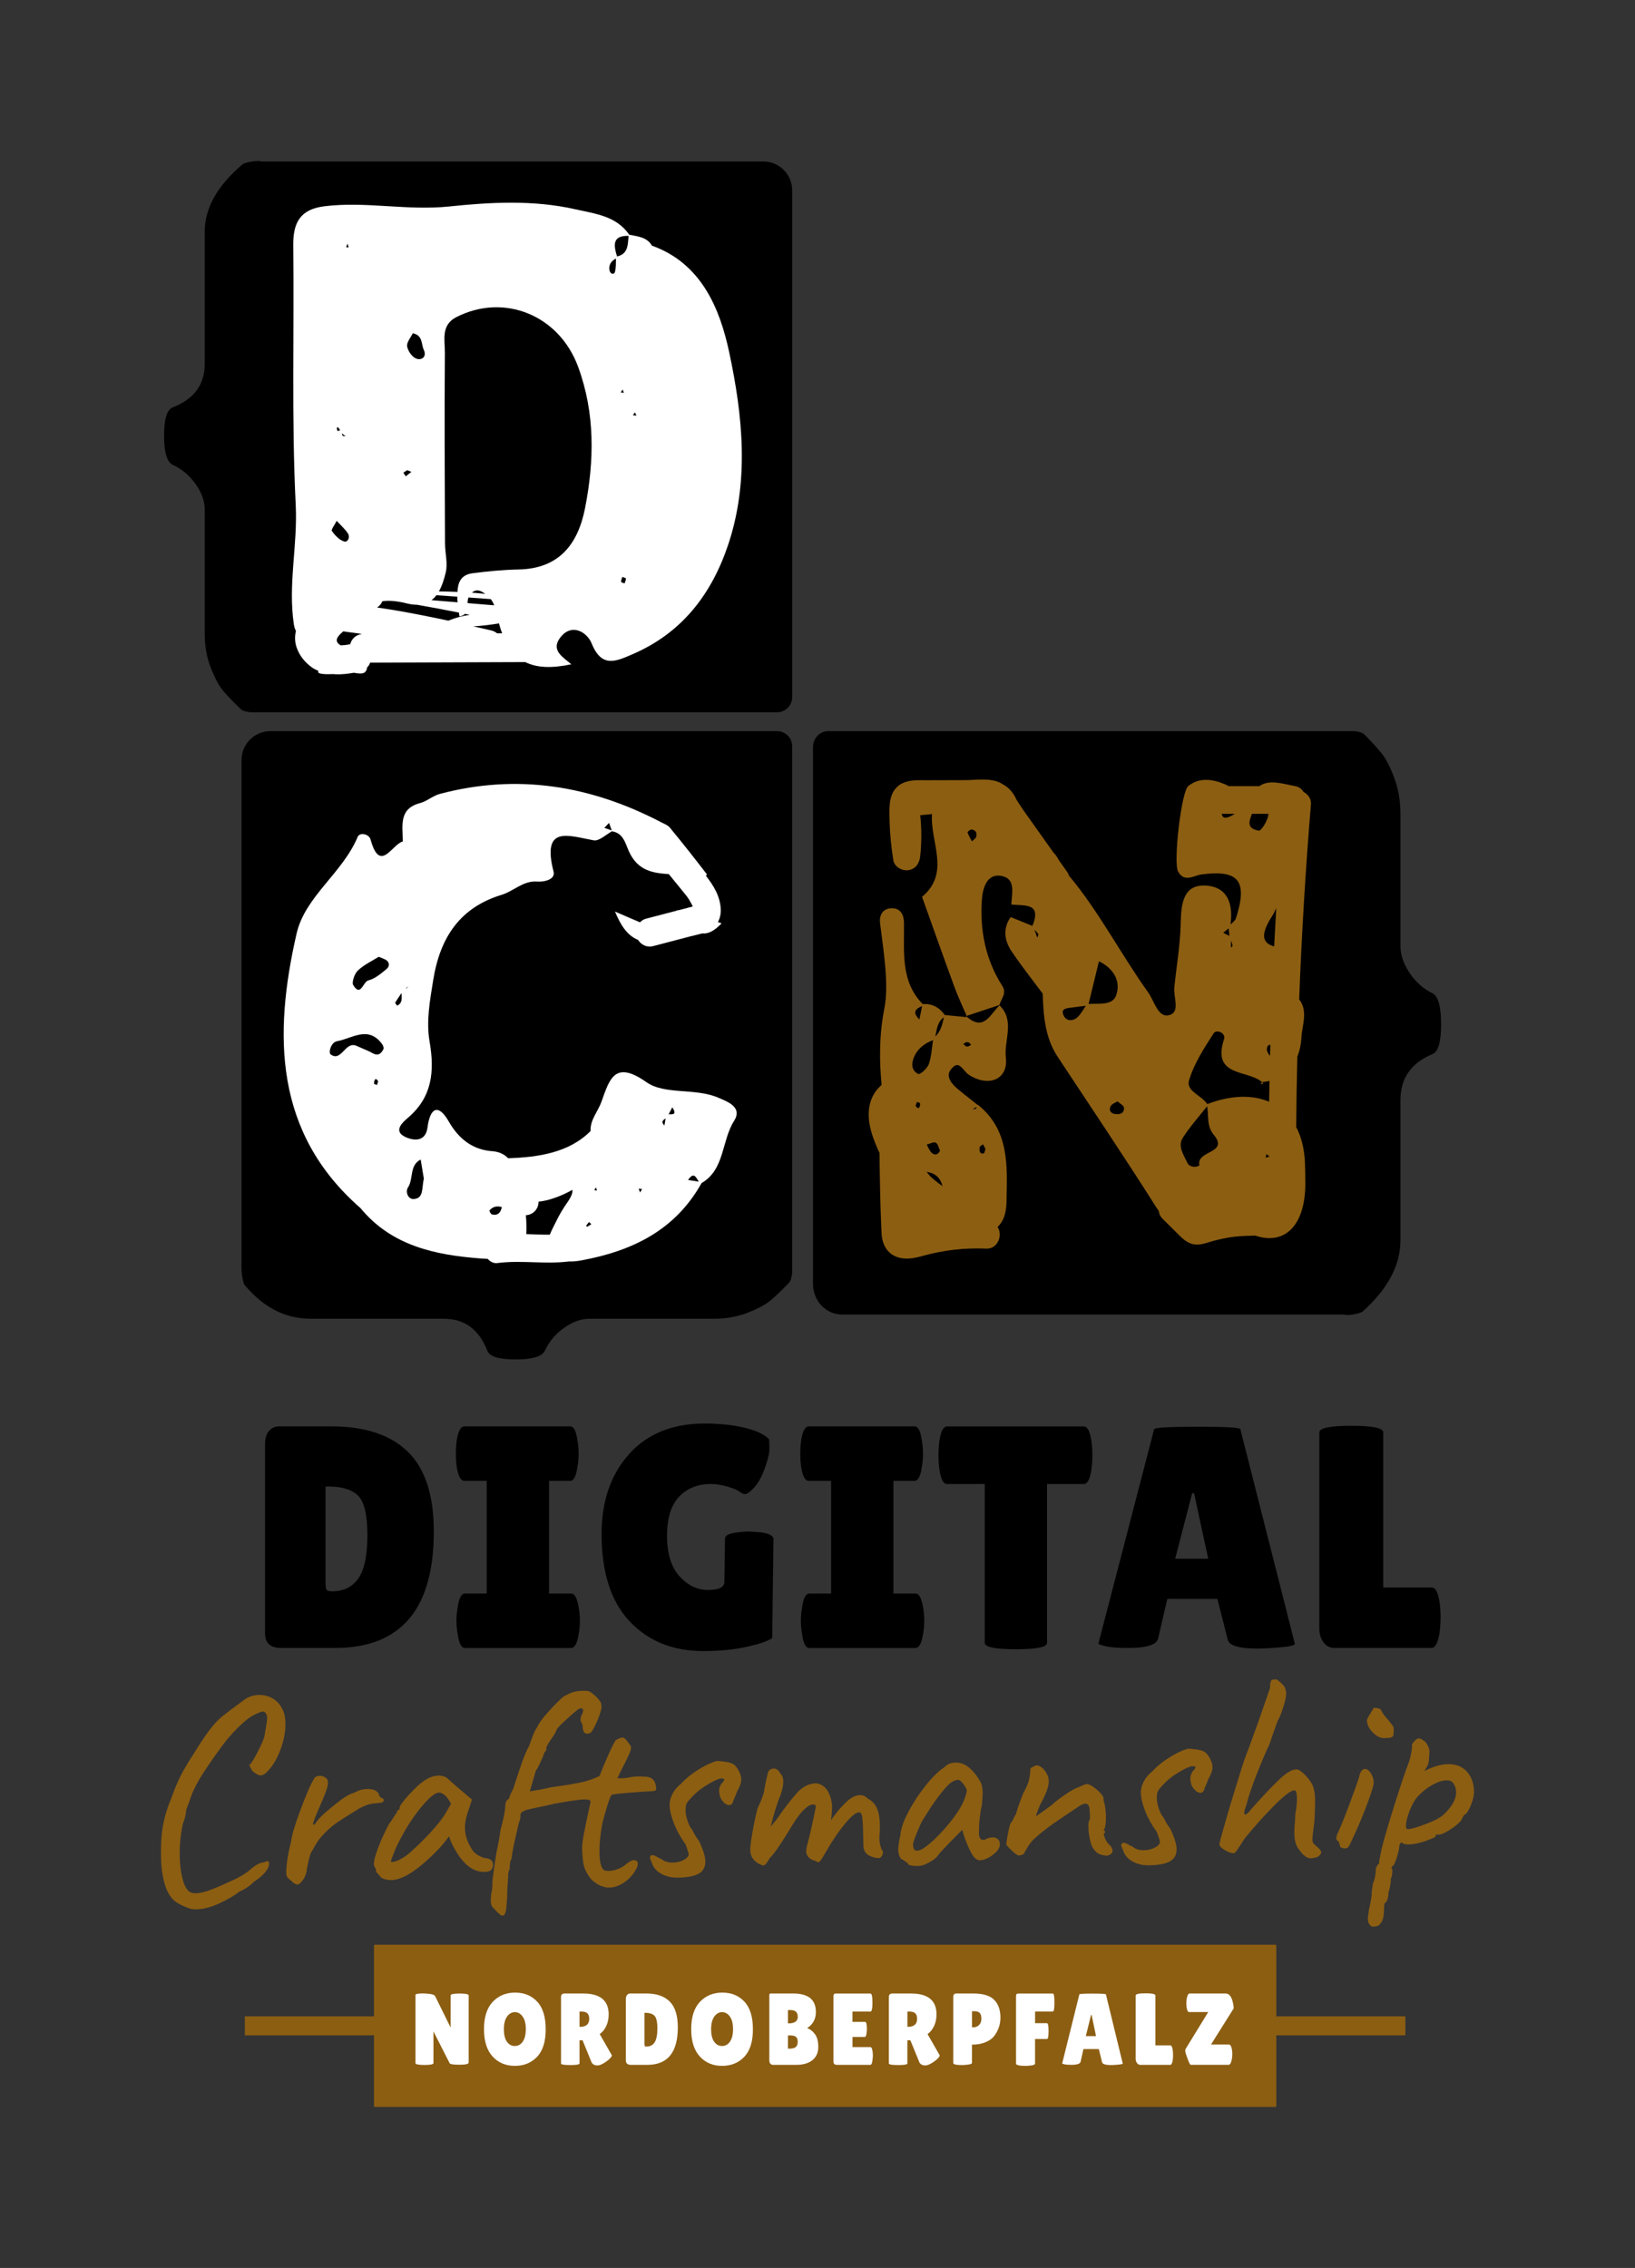 <?xml version="1.0" encoding="UTF-8" standalone="no"?>
<svg
   xmlns:dc="http://purl.org/dc/elements/1.1/"
   xmlns:cc="http://creativecommons.org/ns#"
   xmlns:rdf="http://www.w3.org/1999/02/22-rdf-syntax-ns#"
   xmlns:svg="http://www.w3.org/2000/svg"
   xmlns="http://www.w3.org/2000/svg"
   xmlns:sodipodi="http://sodipodi.sourceforge.net/DTD/sodipodi-0.dtd"
   xmlns:inkscape="http://www.inkscape.org/namespaces/inkscape"
   version="1.1"
   id="Ebene_1"
   x="0px"
   y="0px"
   viewBox="0 0 507.9 704.34"
   xml:space="preserve"
   sodipodi:docname="dcn.svg"
   width="507.9"
   height="704.34"
   inkscape:version="1.0 (4035a4fb49, 2020-05-01)"><rect x="0" y="0" width="507.9" height="704.34" fill="#333333" stroke="none"/><defs
   id="defs105" /><sodipodi:namedview
   pagecolor="#ffffff"
   bordercolor="#666666"
   borderopacity="1"
   objecttolerance="10"
   gridtolerance="10"
   guidetolerance="10"
   inkscape:pageopacity="0"
   inkscape:pageshadow="2"
   inkscape:window-width="2560"
   inkscape:window-height="1377"
   id="namedview103"
   showgrid="false"
   inkscape:zoom="1.197306"
   inkscape:cx="696.74344"
   inkscape:cy="455.3004"
   inkscape:window-x="-8"
   inkscape:window-y="-8"
   inkscape:window-maximized="1"
   inkscape:current-layer="Ebene_1"
   inkscape:document-rotation="0"
   fit-margin-top="50"
   fit-margin-left="50"
   fit-margin-bottom="50"
   fit-margin-right="50" />
<style
   type="text/css"
   id="style2">
	.st0{fill:#FFFFFF;}
	.st1{fill:#8C5E12;}
</style>
<path
   d="m 417.488,408.25 c 1.2,0.5 4.76,-0.29 5.72,-0.86 7.89,-7.06 11.83,-14.46 11.83,-22.2 v -43.54 c 0,-6.83 3.36,-11.61 10.07,-14.34 1.7,-0.8 2.56,-3.87 2.56,-9.22 0,-5.35 -0.85,-8.54 -2.56,-9.56 -2.88,-1.37 -5.28,-3.47 -7.19,-6.32 -1.92,-2.85 -2.88,-5.64 -2.88,-8.37 v -40.98 c 0,-4.1 -0.64,-7.85 -1.92,-11.27 -1.28,-3.42 -2.58,-5.94 -3.92,-7.6 -1.33,-1.65 -3.12,-3.61 -5.35,-5.89 -0.56,-0.52 -1.37,-0.78 -2.3,-0.9 -0.19,-0.05 -0.38,-0.13 -0.59,-0.13 h -163.73 c -2.58,0 -4.67,2.22 -4.67,4.95 v 166.73 c 0,5.24 4.01,9.49 8.96,9.49 h 155.97 z"
   id="path4" />
<path
   d="m 75.028,392.01 c -0.14,3.22 0.38,6.06 0.92,7.02 6.66,7.89 13.54,10.53 20.85,10.53 h 41.11 c 6.45,0 10.96,3.36 13.54,10.07 0.75,1.7 3.66,2.56 8.71,2.56 5.05,0 8.06,-0.85 9.03,-2.56 1.29,-2.88 3.28,-5.28 5.96,-7.19 2.69,-1.92 5.32,-2.88 7.9,-2.88 h 38.69 c 3.87,0 7.42,-0.64 10.64,-1.92 3.22,-1.28 5.61,-2.58 7.17,-3.92 1.55,-1.33 3.41,-3.12 5.56,-5.35 0.49,-0.56 0.73,-1.37 0.85,-2.3 0.05,-0.19 0.12,-0.38 0.12,-0.59 v -163.74 c 0,-2.58 -2.09,-4.67 -4.67,-4.67 H 83.988 c -4.95,0 -8.96,4.01 -8.96,8.96 z"
   id="path6" />
<path
   d="m 81.148,50.15 c -1.2,-0.47 -4.76,0.27 -5.72,0.81 -7.89,6.66 -11.83,13.65 -11.83,20.96 v 41.11 c 0,6.45 -3.36,10.96 -10.07,13.54 -1.7,0.75 -2.56,3.66 -2.56,8.71 0,5.05 0.85,8.06 2.56,9.03 2.88,1.29 5.28,3.28 7.19,5.96 1.92,2.69 2.88,5.32 2.88,7.9 v 38.69 c 0,3.87 0.64,7.42 1.92,10.64 1.28,3.22 2.58,5.61 3.92,7.17 1.33,1.55 3.12,3.41 5.35,5.56 0.56,0.49 1.37,0.73 2.3,0.85 0.19,0.05 0.38,0.12 0.59,0.12 H 241.418 c 2.58,0 4.67,-2.09 4.67,-4.67 v -157.42 c 0,-4.95 -4.01,-8.96 -8.96,-8.96 z"
   id="path8" />
<g
   id="g12"
   transform="translate(-44.062,-69.21)">
	<path
   class="st0"
   d="m 270.58,178.6 c -2.87,-13.42 -8.56,-27.57 -24,-33.1 -1.57,-2.69 -4.41,-2.85 -7.05,-3.4 -4.05,-5.84 -10.45,-6.47 -16.77,-7.9 -13.03,-2.96 -26.47,-2.19 -39.12,-0.87 -13.16,1.38 -25.89,-1.66 -38.8,-0.06 -7.5,0.93 -9.76,5.05 -9.68,12.16 0.31,26.91 -0.55,53.86 0.77,80.71 0.61,12.43 -2.44,24.59 -0.58,36.99 0.11,0.74 0.34,1.41 0.64,2.03 -0.4,1.68 -0.36,3.47 0.21,5.1 0.9,2.59 2.5,4.57 4.69,6.17 0.63,0.46 1.33,0.81 2.06,1.1 -0.02,0.11 -0.02,0.2 -0.04,0.31 -0.14,0.71 2.14,0.83 4.74,0.72 0.24,0.02 0.49,0.05 0.72,0.06 1.87,0.08 3.75,-0.16 5.6,-0.47 1.69,0.22 3.83,0.82 4.12,-1.63 0.24,-0.26 0.46,-0.53 0.62,-0.79 0.13,-0.22 0.24,-0.47 0.33,-0.73 16.07,-0.06 32.13,-0.11 48.2,-0.17 3.6,1.81 8.28,1.96 14.31,0.68 -2.53,-2.15 -6.32,-4.25 -3.64,-8.03 3.57,-5.03 8.51,-2.01 9.96,1.58 3.14,7.76 7.62,5.5 12.7,3.32 15.25,-6.55 24.47,-18.52 29.64,-33.84 6.7,-19.86 4.56,-40.35 0.37,-59.94 z m -84.46,75.92 c 0,0.28 0,0.56 0,0.83 0,0.31 0.07,0.61 0.09,0.92 -2.7,-0.22 -5.41,-0.44 -8.11,-0.67 0.57,-0.44 1.09,-0.96 1.54,-1.55 z m 10.39,0.75 c 0.47,0.6 0.81,1.25 1.08,1.93 -2.76,-0.23 -5.51,-0.45 -8.27,-0.68 0.01,-0.62 0.07,-1.22 0.27,-1.75 z m -5.85,-1.99 c 1.42,-1.29 2.82,-0.62 4.11,0.37 -1.36,-0.14 -2.73,-0.27 -4.11,-0.37 z M 172.29,172.7 c 3.2,0.68 2.58,3.38 3.4,5.11 1.05,2.23 -0.65,3.38 -2.3,2.78 -1.29,-0.47 -2.62,-2.37 -2.85,-3.8 -0.21,-1.25 1.11,-2.74 1.75,-4.09 z m -1.74,42.53 c 0.43,0.18 0.87,0.35 1.31,0.53 -0.59,0.46 -1.18,0.92 -1.76,1.38 -0.25,-0.38 -0.49,-0.76 -0.74,-1.14 0.4,-0.26 0.8,-0.51 1.19,-0.77 z m -18.57,-70.38 0.39,1.17 -0.77,-0.01 z m -0.53,59.88 c -0.35,-0.08 -0.89,-0.05 -1,-0.26 -0.11,-0.19 -0.15,-0.42 -0.19,-0.66 0.4,0.31 0.8,0.62 1.19,0.92 z m -1.76,-1.77 c -0.48,-0.07 -0.69,0.05 -0.77,0.2 -0.03,-0.15 -0.08,-0.36 -0.17,-0.64 -0.27,-0.85 0.57,-0.86 0.94,0.44 z m -2.53,31.17 c -0.3,-0.41 0.84,-1.86 1.49,-3.17 1.25,1.37 2.58,2.52 3.5,3.93 0.77,1.2 -0.07,2.84 -1.21,2.48 -1.49,-0.48 -2.82,-1.91 -3.78,-3.24 z m 5.68,35.16 c -0.47,0.08 -0.94,0.16 -1.41,0.23 -0.51,0.06 -1.01,0.1 -1.52,0.12 -2.27,-1.33 -1.05,-2.81 0.81,-4.36 1.47,0.26 2.97,0.39 4.41,0.61 0.46,0.07 0.92,0.15 1.38,0.22 -2.02,0.25 -3.24,1.59 -3.67,3.18 z m 8.37,-11.41 c 0.71,-0.46 1.29,-1.12 1.63,-1.95 2.36,-0.34 4.95,0.02 7.7,0.7 1.12,0.28 2.12,0.39 3.04,0.39 4.36,0.76 8.71,1.57 13.04,2.44 0.07,0.4 0.14,0.8 0.19,1.19 0.82,-0.15 1.33,-0.44 1.7,-0.8 0.5,0.1 1,0.21 1.49,0.31 -2.29,0.32 -4.53,0.93 -6.67,1.8 -5.41,-1.16 -10.84,-2.23 -16.3,-3.18 -1.93,-0.33 -3.88,-0.62 -5.82,-0.9 z m 37.27,8.02 c -0.47,-0.39 -1.05,-0.71 -1.78,-0.89 -1.87,-0.46 -3.75,-0.85 -5.62,-1.28 2.68,-0.15 5.34,-0.48 7.98,-0.91 0.3,1.09 0.62,2.12 0.98,3.07 -0.52,0.01 -1.04,0.01 -1.56,0.01 z m 27.32,-38.86 c -2.22,11.26 -8.13,18.81 -20.7,19.03 -4.73,0.09 -9.48,0.56 -14.18,1.16 -3.8,0.48 -4.6,2.99 -4.75,5.8 -1.92,-0.08 -3.85,-0.14 -5.77,-0.15 0.98,-1.72 1.63,-3.8 2.14,-5.95 0.66,-2.8 -0.23,-5.94 -0.24,-8.93 -0.07,-19.75 -0.2,-39.5 -0.04,-59.24 0.03,-3.88 -1.31,-8.58 3.55,-11.06 14.85,-7.57 31.92,-0.62 37.82,15.37 5.32,14.43 5.07,29.18 2.17,43.97 z m 9.28,-73.36 c -0.26,0.96 -1.54,0.67 -1.72,-0.68 -0.21,-1.6 0.62,-2.8 2.05,-3.49 -0.03,1.41 0.03,2.84 -0.33,4.17 z m 3.01,96.72 c -0.39,-0.17 -1.09,-0.32 -1.1,-0.51 -0.03,-0.49 0.25,-1 0.4,-1.51 0.39,0.16 1.09,0.31 1.1,0.49 0.02,0.51 -0.25,1.02 -0.4,1.53 z m -1.21,-59.32 0.61,-0.9 0.37,1.03 z m -1.14,-42.23 c -1.05,-3.43 -1.55,-6.54 3.59,-6.38 -0.27,2.66 -0.06,5.61 -3.59,6.38 z m 4.91,49.31 0.67,-0.88 0.44,1.02 z"
   id="path10" />
</g>
<path
   class="st0"
   d="m 223.158,340.91 c -7.24,-3.12 -16.62,-0.81 -22.35,-4.83 -9.88,-6.94 -11.45,-0.97 -13.98,6.11 -1.09,3.04 -3.55,5.6 -3.37,9.07 -6.71,6.77 -16.33,8.14 -25.6,8.45 -1.17,-1.18 -2.69,-2.03 -4.94,-2.19 -5.89,-0.42 -10.3,-3.62 -13.48,-9.17 -3.36,-5.86 -5.85,-4.22 -6.64,1.82 -0.58,4.4 -4.06,4.06 -6.31,3.18 -4.64,-1.82 -1.69,-4.56 0.29,-6.25 7.46,-6.38 8.28,-14.36 6.67,-23.62 -1.09,-6.27 0.09,-12.67 1.12,-19.07 2.15,-13.4 8.39,-22.59 21.29,-26.52 3.72,-1.13 6.66,-4.44 10.98,-4.11 2.3,0.18 5.74,-0.66 5.12,-3.08 -3.73,-14.6 4.66,-11.13 12.45,-9.73 1.7,0.31 3.8,-1.74 5.73,-2.84 0.01,0.02 0.02,0.05 0.03,0.07 3.46,0.51 4.09,3.75 5.21,6.22 2.75,6.06 7.5,6.72 12.38,7.05 1.33,1.63 2.65,3.25 3.98,4.88 0.48,0.59 0.96,1.18 1.43,1.77 0.09,0.11 0.2,0.26 0.27,0.35 0.19,0.27 0.38,0.54 0.56,0.82 0.39,0.6 0.69,1.24 1.04,1.86 0.01,0.02 0.02,0.03 0.03,0.04 0.01,0.04 0.02,0.08 0.04,0.14 0.02,0.07 0.04,0.14 0.05,0.21 -1.51,0.4 -3.02,0.79 -4.54,1.19 -0.08,-0.06 -0.16,-0.12 -0.24,-0.19 0,0.08 0.01,0.16 0.01,0.24 -3.25,0.85 -6.51,1.7 -9.76,2.55 -0.69,0.18 -1.31,0.59 -1.81,1.11 -2.61,-1.07 -5.19,-2.24 -7.78,-3.35 1.61,3.85 3.56,7.34 7.17,8.81 0.99,1.58 2.8,2.42 4.69,1.93 3.92,-1.03 7.84,-2.05 11.76,-3.08 1.12,-0.29 2.33,-0.53 3.5,-0.87 1.68,0.21 3.63,-0.62 6,-3.12 -0.39,-0.11 -0.77,-0.24 -1.15,-0.38 0.64,-1.19 0.95,-2.57 0.89,-4 -0.19,-4.07 -2.23,-7.35 -4.62,-10.41 0.21,-0.22 0.35,-0.38 0.35,-0.38 -3.76,-4.91 -7.59,-9.78 -11.53,-14.54 -0.69,-0.84 -1.89,-1.25 -2.9,-1.78 -21.86,-11.38 -44.65,-15.06 -68.6,-8.7 -2.13,0.57 -3.98,2.28 -6.11,2.84 -6.74,1.77 -5.37,7.12 -5.36,11.92 -3.36,0.86 -7.08,10.08 -10.02,-0.62 -0.49,-1.77 -3.39,-2.28 -4,-0.81 -4.68,11.25 -16.33,18.5 -18.97,30.02 -7.22,31.43 -6.94,61.89 19.83,85.26 v 0 c 9.77,11.86 23.43,14.58 37.26,15.65 0.8,0.06 1.55,0.11 2.28,0.14 0.78,0.87 1.84,1.44 2.99,1.29 7.41,-0.96 14.87,0.44 22.27,-0.5 1.28,0.06 2.62,-0.1 3.96,-0.35 15.51,-2.9 28.94,-9.19 37.21,-23.99 7.22,-4.18 6.18,-13.11 10.08,-19.28 2.7,-4.24 -1.81,-5.92 -4.86,-7.23 z m -6.47,-59.78 c -0.03,-0.01 -0.13,0.01 -0.25,0.04 0.09,-0.04 0.17,-0.07 0.25,-0.04 z m -1.34,1.89 c 0,-0.02 0.01,-0.06 0.02,-0.14 0,0.08 -0.01,0.12 -0.02,0.14 0.01,0 0.01,0 0,0 z m -26.16,-27.46 c 0.29,0.78 0.57,1.56 0.86,2.33 -0.77,-0.26 -1.55,-0.51 -2.32,-0.77 0.48,-0.51 0.97,-1.04 1.46,-1.56 z m -62.32,50.72 c -0.21,0.23 -0.39,0.57 -0.65,0.67 -0.06,0.02 -0.13,0.03 -0.2,0.05 0.29,-0.24 0.57,-0.48 0.85,-0.72 z m -9.77,30.69 c -0.32,-0.15 -0.93,-0.31 -0.92,-0.44 0.08,-1.5 0.6,-1.83 1.22,-0.85 0.15,0.26 -0.19,0.86 -0.3,1.29 z m 2.04,-11.21 c -1.5,3.19 -3.48,1.09 -4.56,0.72 -1.79,-0.79 -2.82,-1.25 -3.85,-1.69 -3.52,-1.51 -4.6,5.07 -7.97,2.71 -0.83,-0.58 0.05,-3.81 1.94,-4.14 4.66,-0.82 9.63,-4.93 13.94,0.81 0.32,0.42 0.67,1.22 0.5,1.59 z m 0.94,-24.82 c -1.73,1.43 -3.6,3.03 -5.66,3.54 -1.67,0.42 -2.33,5.26 -4.67,1.49 -0.56,-0.9 0.4,-3.63 1.45,-4.6 2.01,-1.85 4.58,-3.05 6.47,-4.23 1.32,0.57 1.84,0.72 2.28,1.01 1,0.66 1.22,1.88 0.13,2.79 z m 2.68,10.45 c 0.62,-1.02 1.3,-2 1.97,-2.98 0.03,1.45 0.42,2.99 -1.29,3.9 -0.06,0.04 -0.75,-0.8 -0.68,-0.92 z m 5.86,60.98 c -1.94,0.17 -2.72,-2.31 -1.89,-3.57 1.79,-2.72 0.39,-6.94 3.96,-8.69 0.37,2.25 0.74,4.5 0.97,5.91 -0.67,3.02 0.01,6.09 -3.04,6.35 z m 56.53,-3.6 0.3,0.97 -0.86,-0.13 z m -29.26,6.1 c -0.34,1.69 -1.2,2.74 -3.08,2.28 -0.35,-0.09 -0.86,-1.11 -0.76,-1.22 1.05,-1.28 2.4,-1.46 3.84,-1.06 z m 26.17,5.8 c 0.3,-0.39 0.6,-0.77 0.9,-1.15 0.24,0.22 0.49,0.43 0.74,0.64 -0.41,0.3 -0.85,0.57 -1.3,0.83 -0.11,-0.11 -0.22,-0.22 -0.34,-0.32 z m -18.57,2.59 c 0.12,-1.63 0.06,-3.58 -0.13,-5.86 1.37,-0.07 2.66,-0.77 3.42,-2.12 0.35,-0.62 0.52,-1.35 0.53,-2.09 0.92,-0.11 1.83,-0.25 2.69,-0.47 2.7,-0.7 5.35,-1.81 7.81,-3.2 0.13,0.86 -0.31,2.1 -1.55,3.88 -1.32,1.89 -2.53,3.88 -3.52,5.97 -0.62,1.31 -1.41,2.68 -1.93,4.07 -2.44,0.03 -4.88,-0.09 -7.32,-0.18 z m 35.35,-12.91 -0.44,-1.18 1.06,0.09 z m 7.94,-23.03 c -0.13,0.74 -0.26,1.48 -0.38,2.22 -1.23,-1.24 -0.34,-1.69 0.38,-2.22 z m 0.92,-1.26 c 0.38,-0.73 0.76,-1.46 1.15,-2.18 1.58,2.45 0.04,2.16 -1.15,2.18 z m 9.39,20.92 c -1.12,-0.18 -2.23,-0.36 -3.35,-0.53 1.9,-2.75 2.5,-0.65 3.35,0.53 z"
   id="path14" />
<g
   id="g20"
   transform="translate(-44.062,-69.21)">
	<path
   class="st1"
   d="m 446.71,419.22 c 0.06,-7.29 0.18,-14.58 0.36,-21.87 0.77,-1.92 1.18,-4.03 1.29,-6.16 0.18,-3.49 2.12,-7.98 -0.72,-11.61 0.77,-20.24 1.98,-40.46 3.66,-60.65 0.14,-1.62 -0.94,-3.06 -2.33,-3.79 -0.53,-0.91 -1.37,-1.59 -2.66,-1.81 -3.21,-0.54 -8,-2.25 -11.01,0.03 -3.19,0 -6.38,0 -9.57,0 -0.35,-0.21 -0.75,-0.43 -1.27,-0.64 -3.43,-1.43 -7.78,-2.28 -11.3,0.64 -2.14,1.77 -4.66,23.64 -3.15,26.47 1.93,3.62 4.94,1.25 7.32,0.94 11.55,-1.49 14.39,1.96 10.67,13.62 -0.24,0.74 -1,1.31 -1.7,1.91 0.84,-5.98 -0.65,-11.42 -7.24,-12.03 -7.35,-0.67 -8.1,5.38 -8.22,11.57 -0.14,6.69 -1.29,13.35 -1.99,20.03 -0.32,3.06 2.05,7.83 -1.8,8.65 -3.29,0.7 -4.42,-4.46 -6.31,-7.09 -8.51,-11.89 -15.23,-25.06 -24.65,-36.32 -0.1,-0.36 -0.24,-0.71 -0.46,-1.03 -0.88,-1.24 -1.75,-2.47 -2.63,-3.71 -0.49,-0.91 -1.01,-1.75 -1.61,-2.27 -3.14,-4.42 -6.27,-8.84 -9.41,-13.26 -0.71,-1 -1.41,-2.15 -2.16,-3.29 -1.02,-2.29 -2.52,-3.92 -4.44,-4.87 -0.14,-0.09 -0.27,-0.19 -0.42,-0.27 -3.19,-1.7 -7.6,-0.93 -11.08,-0.92 -3.81,0.01 -7.62,0.02 -11.42,0.03 -3.34,0.01 -7.23,-0.39 -9.84,2.19 -2.72,2.69 -2.28,7.28 -2.2,10.81 0.09,3.98 0.53,7.92 1.15,11.85 0.33,2.09 2.77,3.37 4.65,3.09 2.24,-0.34 3.42,-2.04 3.68,-4.23 0.49,-4.3 0.47,-8.58 0.03,-12.84 1.22,-0.13 2.44,-0.26 3.66,-0.36 -0.67,8.65 5.86,18.2 -3.1,25.71 3.35,9.34 6.64,18.7 10.07,28.02 1.12,3.04 2.51,5.97 3.79,8.94 3.39,-1.12 6.78,-2.24 10.17,-3.37 0.52,-1.94 2.4,-3.61 0.89,-5.95 -5.22,-8.13 -6.99,-17.28 -6.34,-26.73 0.24,-3.53 1.57,-8.77 6.78,-7.23 3.68,1.09 2.53,5.44 2.37,8.7 3.99,0.45 9.58,-0.68 6.55,6.64 -2.25,-0.91 -4.51,-1.82 -6.76,-2.74 -2.5,3.62 -1.96,7.33 0.36,10.74 3.04,4.49 6.4,8.75 9.64,13.09 -0.02,0.02 -0.04,0.04 -0.05,0.05 0.24,6.82 0.74,13.57 4.65,19.5 10.24,15.52 20.63,30.95 30.58,46.66 0.28,0.45 0.56,0.83 0.84,1.22 0.08,0.86 0.45,1.74 1.25,2.52 1.42,1.41 2.85,2.81 4.27,4.22 1.6,1.58 3.12,3.27 5.43,3.64 2.12,0.34 4.16,-0.59 6.18,-1.12 1.97,-0.51 3.98,-0.94 6,-1.21 2.25,-0.3 4.53,-0.3 6.81,-0.4 9.31,3.16 15.52,-3.3 15.58,-15.93 0.01,-2.28 -0.03,-4.57 -0.12,-6.85 -0.2,-4.29 -1.14,-7.94 -2.72,-10.93 z m -19.53,-96.98 c -1.95,1.16 -3.44,1.39 -3.56,-0.34 0.17,0.02 0.33,0.05 0.5,0.05 1.18,0 2.37,0 3.55,0 -0.16,0.1 -0.32,0.2 -0.49,0.29 z m -79.97,7.14 c -0.41,0.38 -0.81,0.76 -1.22,1.13 -0.48,-0.93 -1.03,-1.83 -1.38,-2.8 -0.05,-0.14 0.91,-0.96 1.3,-0.89 1.39,0.25 1.8,1.22 1.3,2.56 z m 19.08,31.05 c -0.29,-0.82 -0.59,-1.63 -0.88,-2.45 0.42,0.4 0.82,0.81 1.17,1.27 0.16,0.2 -0.18,0.78 -0.29,1.18 z m 12.49,24.68 c -1.37,1.29 -3.43,1.3 -4.26,-0.41 -1.17,-2.38 1.05,-2.38 2.55,-2.59 1.42,-0.2 2.85,-0.36 4.28,-0.53 -0.81,1.23 -1.53,2.55 -2.57,3.53 z m 6.66,-17.36 c 4.46,2.16 6.94,6.11 5.33,10.62 -1.13,3.17 -5.34,2.43 -8.55,2.63 1.07,-4.42 2.14,-8.83 3.22,-13.25 z m 4.72,47.37 c -1.25,-0.25 -1.72,-1.42 -1,-2.5 0.45,-0.68 1.46,-0.98 2.07,-1.36 0.72,0.68 1.98,1.31 2,1.97 0.05,2.03 -1.64,2.17 -3.07,1.89 z m 42.79,-93.16 c 1.71,0 3.42,0 5.13,0 0,1.85 -2.25,5.36 -2.96,5.23 -4.07,-0.73 -2.92,-3.01 -2.17,-5.23 z m -6.02,40.85 c 0.04,0.22 -0.2,0.49 -0.45,0.76 -0.02,-0.74 -0.04,-1.49 -0.05,-2.23 0.21,0.48 0.41,0.96 0.5,1.47 z m -1.18,-5.29 c 0.07,0.78 0.15,1.56 0.22,2.34 -0.64,-0.32 -1.28,-0.65 -1.92,-0.97 0.57,-0.45 1.14,-0.91 1.7,-1.37 z m -9.13,73.45 c 0.12,0.63 -2.89,1.19 -3.73,-0.65 -1.12,-2.45 -3.09,-5.13 -1.36,-7.82 2.22,-3.43 4.97,-6.51 7.52,-9.73 0.54,2.96 -0.25,6.1 2.08,8.9 4.81,5.77 -5.39,4.77 -4.51,9.3 z m 2.47,-18.87 c -1.77,-2.75 -6.66,-3.99 -5.65,-7.38 1.54,-5.21 4.68,-10.01 7.66,-14.64 0.81,-1.25 3.85,-0.13 3.2,1.86 -3.89,11.87 7.42,9.4 11.83,13.37 -0.87,1.12 -0.06,0.54 0.38,0.33 l -0.36,-0.36 c 0.81,-0.07 1.55,-0.21 2.27,-0.38 -0.04,2.16 -0.09,4.31 -0.12,6.47 -5.15,-2.2 -11.78,-2.1 -19.21,0.73 z m 18.16,16.65 0.19,-1.12 1.01,0.75 z m 1.34,-31.64 c -0.56,-0.56 -1.01,-1.47 -0.98,-2.11 0.05,-0.88 0.49,-1.33 1.07,-1.34 -0.02,1.15 -0.06,2.3 -0.09,3.45 z m 1.28,-33.97 c -3.17,-0.93 -4.78,-3 -0.68,-9.36 0.51,-0.79 0.94,-1.63 1.33,-2.51 -0.23,3.96 -0.45,7.92 -0.65,11.87 z"
   id="path16" />
	<path
   class="st1"
   d="m 344.55,385.12 c -2.33,-0.23 -4.65,-0.45 -6.98,-0.68 -1.69,-2.33 -3.9,-3.62 -6.87,-3.39 -7.01,-7.15 -5.69,-16.31 -5.82,-25.2 -0.03,-2.05 -0.72,-4.57 -3.75,-4.57 -3.04,0 -3.96,2.42 -3.69,4.58 1.1,8.89 2.82,19.07 1.34,26.54 -1.62,8.22 -1.58,16.04 -0.86,23.76 -2.03,1.71 -3.4,4.18 -3.83,6.9 -0.72,4.63 0.92,9.15 2.76,13.32 0.13,0.29 0.28,0.57 0.42,0.85 0.1,8.33 0.23,16.66 0.64,24.97 0.16,3.32 1.61,6.28 4.87,7.41 2.59,0.9 5.36,0.36 7.91,-0.36 6.48,-1.81 13.05,-2.55 19.77,-2.26 3.45,0.15 5.23,-4.07 3.49,-6.73 1.76,-1.62 2.69,-4.19 2.76,-7.55 0.23,-11.13 1.1,-22.4 -8.9,-30.42 -0.01,0.03 -0.02,0.06 -0.04,0.08 -2.09,-1.66 -4.21,-3.29 -6.25,-5 -1.8,-1.51 -3.68,-3.79 -2.23,-5.81 2.72,-3.77 3.73,0.2 5.87,1.53 6.23,3.89 12.15,1.23 11.36,-5.4 -0.64,-5.37 2.93,-11.48 -1.96,-16.25 -2.86,2.7 -4.85,8.12 -10.01,3.64 -0.07,-0.15 -0.14,-0.31 -0.2,-0.46 -0.08,0.03 -0.16,0.05 -0.24,0.08 z m -14.04,-3.47 c -0.28,1.39 -0.56,2.78 -0.84,4.17 -2.34,-2.25 -1.16,-3.35 0.84,-4.17 z m -1.95,31.11 c -0.17,-0.23 0.23,-0.88 0.36,-1.34 0.34,0.15 0.97,0.32 0.97,0.46 -0.03,1.55 -0.59,1.89 -1.33,0.88 z m 0.75,-10.02 c -2.37,-1.17 -2.12,-3.6 -1.13,-5.66 1.17,-2.42 3.27,-3.9 5.72,-4.85 -0.36,2.52 -0.51,5.1 -1.31,7.46 -0.44,1.33 -2.74,3.32 -3.28,3.05 z m 5.44,21.34 c 0.67,0.29 0.9,1.63 1.32,2.51 -0.59,1.2 -1.58,1.56 -2.58,0.65 -0.7,-0.64 -1.04,-1.69 -1.54,-2.56 0.95,-0.24 2.08,-0.91 2.8,-0.6 z m 1.71,13.22 c -1.22,-0.86 -2.37,-1.8 -3.46,-2.81 -0.36,-0.45 -0.72,-0.89 -1.09,-1.32 2.85,0.36 4.36,2.02 4.94,4.45 -0.13,-0.11 -0.25,-0.22 -0.39,-0.32 z m -1.86,-46.17 c 0.48,-2.19 0.61,-4.56 2.68,-5.98 -0.46,2.21 -1.01,4.37 -2.68,5.98 z m 13.8,34.33 c 0.06,-0.34 0.68,-0.57 1.04,-0.86 0.25,0.47 0.49,0.93 0.74,1.4 -0.17,0.49 -0.25,1.34 -0.54,1.42 -0.99,0.28 -1.51,-0.51 -1.24,-1.96 z m -0.89,-12.48 c -0.1,0.22 -0.21,0.42 -0.36,0.59 -0.16,0.17 -0.62,0.05 -0.95,0.06 0.44,-0.21 0.87,-0.43 1.31,-0.65 z m -1.77,-19.27 c -0.43,0.2 -0.88,0.58 -1.3,0.54 -0.4,-0.04 -0.75,-0.51 -1.12,-0.79 0.92,-0.87 1.73,-0.79 2.42,0.25 z"
   id="path18" />
</g>
<g
   id="g36"
   transform="translate(-44.062,-69.21)">
	<path
   d="m 126.4,576.48 v -58.97 c 0,-1.64 0.41,-2.93 1.22,-3.88 0.82,-0.95 1.87,-1.43 3.18,-1.43 h 16.33 c 10.37,0 18.24,2.62 23.62,7.87 5.38,5.24 8.07,13.5 8.07,24.77 0,24.11 -10.23,36.17 -30.71,36.17 h -16.72 c -3.33,-0.01 -4.99,-1.51 -4.99,-4.53 z m 18.78,-45.6 v 29.39 c 0,1.37 0.1,2.24 0.29,2.6 0.2,0.36 0.78,0.54 1.76,0.54 3.59,0 6.31,-1.34 8.17,-4.03 1.86,-2.69 2.79,-7.16 2.79,-13.42 0,-6.25 -0.96,-10.34 -2.89,-12.24 -1.92,-1.9 -4.97,-2.85 -9.14,-2.85 h -0.98 z"
   id="path22" />
	<path
   d="m 195.25,564.1 v -34.99 h -6.94 c -1.11,0 -1.89,-1.41 -2.35,-4.23 -0.2,-1.38 -0.29,-2.78 -0.29,-4.23 0,-1.45 0.1,-2.85 0.29,-4.23 0.46,-2.82 1.24,-4.23 2.35,-4.23 h 32.86 c 1.11,0 1.86,1.41 2.25,4.23 0.26,1.37 0.39,2.78 0.39,4.23 0,1.45 -0.13,2.85 -0.39,4.23 -0.39,2.82 -1.14,4.23 -2.25,4.23 h -6.55 v 34.99 h 6.84 c 1.11,0 1.89,1.41 2.35,4.23 0.26,1.38 0.39,2.78 0.39,4.23 0,1.44 -0.13,2.85 -0.39,4.23 -0.46,2.82 -1.24,4.23 -2.35,4.23 H 188.5 c -1.11,0 -1.86,-1.41 -2.25,-4.23 -0.26,-1.38 -0.39,-2.78 -0.39,-4.23 0,-1.44 0.13,-2.85 0.39,-4.23 0.39,-2.82 1.14,-4.23 2.25,-4.23 z"
   id="path24" />
	<path
   d="m 269.09,560.46 0.19,-13.37 c 0,-0.92 0.94,-1.52 2.83,-1.82 1.89,-0.3 3.46,-0.44 4.69,-0.44 l 3.82,0.29 c 2.47,0.39 3.71,1.08 3.71,2.06 l -0.39,30.76 c -1.31,0.92 -3.93,1.82 -7.87,2.7 -3.95,0.88 -8.46,1.33 -13.55,1.33 -9.45,0 -17.08,-3.08 -22.88,-9.24 -5.8,-6.16 -8.7,-15.2 -8.7,-27.13 0,-10.16 2.84,-18.41 8.51,-24.77 5.67,-6.35 13.53,-9.53 23.57,-9.53 4.56,0 8.69,0.44 12.37,1.33 3.68,0.88 6.21,2.08 7.58,3.59 0.06,0.53 0.1,1.51 0.1,2.95 0,1.44 -0.49,3.49 -1.47,6.14 -0.98,2.65 -2.09,4.64 -3.33,5.95 -1.24,1.31 -2.14,1.97 -2.69,1.97 -0.55,0 -1.14,-0.25 -1.76,-0.74 -0.62,-0.49 -1.84,-1.01 -3.67,-1.57 -1.83,-0.55 -3.59,-0.84 -5.28,-0.84 -4.04,0 -7.32,1.31 -9.83,3.93 -2.51,2.62 -3.77,6.68 -3.77,12.19 0,5.5 1.29,9.68 3.86,12.53 2.58,2.85 5.54,4.27 8.9,4.27 3.36,0 5.06,-0.83 5.06,-2.54 z"
   id="path26" />
	<path
   d="m 302.23,564.1 v -34.99 h -6.94 c -1.11,0 -1.89,-1.41 -2.34,-4.23 -0.2,-1.38 -0.29,-2.78 -0.29,-4.23 0,-1.45 0.1,-2.85 0.29,-4.23 0.46,-2.82 1.24,-4.23 2.34,-4.23 h 32.86 c 1.11,0 1.86,1.41 2.25,4.23 0.26,1.37 0.39,2.78 0.39,4.23 0,1.45 -0.13,2.85 -0.39,4.23 -0.39,2.82 -1.14,4.23 -2.25,4.23 h -6.55 v 34.99 h 6.84 c 1.11,0 1.89,1.41 2.35,4.23 0.26,1.38 0.39,2.78 0.39,4.23 0,1.44 -0.13,2.85 -0.39,4.23 -0.46,2.82 -1.24,4.23 -2.35,4.23 h -32.95 c -1.11,0 -1.86,-1.41 -2.25,-4.23 -0.26,-1.38 -0.39,-2.78 -0.39,-4.23 0,-1.44 0.13,-2.85 0.39,-4.23 0.39,-2.82 1.14,-4.23 2.25,-4.23 z"
   id="path28" />
	<path
   d="m 369.32,579.43 c 0,1.31 -3.22,1.97 -9.68,1.97 -6.45,0 -9.68,-0.66 -9.68,-1.97 v -49.34 h -11.74 c -1.11,0 -1.89,-1.5 -2.34,-4.52 -0.2,-1.44 -0.29,-2.91 -0.29,-4.42 0,-1.5 0.1,-2.98 0.29,-4.42 0.45,-3.02 1.24,-4.52 2.34,-4.52 h 42.54 c 1.11,0 1.89,1.51 2.35,4.52 0.2,1.44 0.29,2.92 0.29,4.42 0,1.51 -0.1,2.98 -0.29,4.42 -0.46,3.02 -1.24,4.52 -2.35,4.52 h -11.44 z"
   id="path30" />
	<path
   d="m 434.65,581.2 c -5.67,0 -8.74,-0.92 -9.19,-2.75 l -3.23,-12.68 h -15.55 l -2.83,12.19 c -0.39,2.03 -3.52,3.05 -9.38,3.05 -3.13,0 -5.45,-0.18 -6.94,-0.54 -1.5,-0.36 -2.25,-0.64 -2.25,-0.84 l 17.3,-66.54 c 0,-0.52 4.47,-0.79 13.4,-0.79 8.93,0 13.4,0.26 13.4,0.79 l 16.92,66.64 c 0,0.46 -1.5,0.82 -4.5,1.08 -3.01,0.26 -5.4,0.39 -7.15,0.39 z m -25.53,-27.91 h 10.27 l -4.4,-20.35 h -0.59 z"
   id="path32" />
	<path
   d="m 453.91,575.2 v -61.13 c 0,-1.38 3.31,-2.06 9.92,-2.06 6.61,0 9.93,0.69 9.93,2.06 v 48.16 h 15.06 c 1.17,0 1.99,1.54 2.44,4.62 0.2,1.51 0.3,3.04 0.3,4.62 0,1.57 -0.1,3.18 -0.3,4.81 -0.52,3.15 -1.36,4.72 -2.54,4.72 H 458.6 c -1.43,0 -2.57,-0.59 -3.42,-1.77 -0.84,-1.17 -1.27,-2.52 -1.27,-4.03 z"
   id="path34" />
</g>
<g
   id="g62"
   transform="translate(-44.062,-69.21)">
	<path
   class="st1"
   d="m 98.78,659.93 c -1.19,-0.8 -2.19,-2.14 -3.01,-4.03 -1.03,-2.66 -1.58,-5.81 -1.68,-9.46 -0.09,-3.52 0.04,-6.51 0.39,-9 0.35,-2.49 1,-5.03 1.94,-7.62 l 0.76,-1.9 c 0.89,-2.47 1.54,-4.1 1.93,-4.89 0.95,-2.35 2.66,-5.41 5.13,-9.18 2.17,-3.52 3.9,-6.08 5.17,-7.7 1.27,-1.62 2.5,-2.92 3.7,-3.9 1.2,-0.98 3.4,-2.65 6.63,-5 1.35,-1.05 2.92,-1.6 4.7,-1.65 1.49,-0.04 2.89,0.29 4.19,1.01 1.3,0.72 2.3,1.75 2.99,3.1 0.69,1.12 1.05,2.62 1.1,4.54 0.07,2.68 -0.45,5.5 -1.57,8.46 -1.11,2.96 -2.58,5.29 -4.38,7.01 -0.58,0.55 -1.14,0.83 -1.68,0.85 -0.66,0.02 -1.54,-0.43 -2.63,-1.36 -0.56,-0.99 -0.88,-1.58 -0.94,-1.77 -0.06,-0.18 0.05,-0.3 0.35,-0.36 0.52,-0.67 1.28,-1.96 2.27,-3.87 0.99,-1.91 1.66,-3.4 1.99,-4.49 0.11,-0.37 0.21,-0.96 0.31,-1.8 0.42,-2.1 0.62,-3.51 0.61,-4.22 -0.02,-0.72 -0.25,-1.27 -0.67,-1.68 -0.19,-0.17 -0.42,-0.26 -0.72,-0.25 -0.48,0.01 -1.31,0.33 -2.48,0.95 -1.41,0.63 -3.2,2.03 -5.35,4.17 -2.15,2.14 -4.09,4.46 -5.81,6.96 -2.66,3.66 -4.68,6.67 -6.08,9.02 -1.4,2.36 -2.46,4.75 -3.17,7.16 l -0.92,2.36 c 0.07,0.24 -0.01,0.84 -0.22,1.79 -0.22,0.96 -0.46,1.74 -0.75,2.35 -0.75,3.48 -1.07,6.92 -0.98,10.32 0.06,2.57 0.35,4.83 0.85,6.79 0.5,1.96 1.17,3.28 2.03,3.98 0.49,0.4 1.21,0.6 2.17,0.57 1.19,-0.03 2.66,-0.37 4.4,-1.02 1.75,-0.64 3.89,-1.56 6.42,-2.76 1.36,-0.57 2.64,-1.24 3.85,-1.98 1.2,-0.75 2.1,-1.43 2.68,-2.04 1.52,-1.17 2.75,-1.78 3.71,-1.8 0.65,-0.26 1.09,-0.39 1.33,-0.39 0.12,0 0.19,0.07 0.23,0.21 0.03,0.16 0.06,0.35 0.06,0.58 0.02,0.84 -0.4,1.76 -1.27,2.77 -0.87,1.01 -2.04,1.98 -3.5,2.91 -1.17,1.22 -2.57,2.19 -4.23,2.88 -1.87,1.43 -4.06,2.7 -6.57,3.84 -2.51,1.14 -4.81,1.73 -6.89,1.79 -0.48,0.01 -1.08,-0.03 -1.79,-0.13 -1.89,-0.6 -3.41,-1.31 -4.6,-2.12 z"
   id="path38" />
	<path
   class="st1"
   d="m 133.28,652.14 c -0.18,-0.29 -0.29,-0.74 -0.3,-1.33 -0.02,-0.54 0,-0.98 0.05,-1.34 0.12,-2.03 0.51,-4.4 1.16,-7.11 l 0.4,-1.8 c 0.14,-1.49 1.1,-4.65 2.89,-9.48 1.78,-4.82 3.25,-8.11 4.4,-9.88 0.47,-0.31 0.97,-0.47 1.51,-0.49 0.77,-0.02 1.44,0.23 1.99,0.76 0.36,0.22 0.55,0.67 0.57,1.32 0.02,0.6 -0.18,1.48 -0.6,2.66 -0.41,1.18 -1.13,2.92 -2.14,5.21 -0.23,0.49 -0.61,1.39 -1.14,2.71 -0.53,1.33 -0.79,2.12 -0.79,2.36 0,0.12 0.03,0.17 0.09,0.17 0.12,0 0.24,-0.05 0.35,-0.14 0.12,-0.09 0.24,-0.17 0.35,-0.24 0.63,-1.15 2.18,-2.75 4.66,-4.77 2.49,-2.04 4.2,-3.31 5.14,-3.81 0.4,-0.25 0.94,-0.5 1.59,-0.76 0.65,-0.25 1.09,-0.44 1.33,-0.56 0.94,-0.51 2.07,-0.77 3.39,-0.81 0.83,-0.02 1.57,0.09 2.2,0.34 0.63,0.26 1.08,0.65 1.32,1.18 0.07,0.41 0.24,0.74 0.52,0.97 0.28,0.23 0.47,0.38 0.59,0.43 0.18,0 0.3,0.06 0.36,0.21 0.06,0.15 0.1,0.26 0.1,0.32 0.01,0.41 -0.22,0.67 -0.7,0.77 -0.48,0.1 -1.34,0.2 -2.59,0.29 -0.66,0.08 -1.34,0.24 -2.05,0.5 -0.71,0.26 -1.42,0.58 -2.12,0.95 -3.29,2 -5.74,3.55 -7.36,4.67 -1.61,1.12 -3.23,2.62 -4.85,4.51 -0.64,0.73 -1.47,2.04 -2.49,3.92 -0.4,0.42 -0.81,1.53 -1.21,3.3 -0.4,1.78 -0.6,2.87 -0.59,3.29 -0.05,0.17 -0.17,0.52 -0.33,1.03 -0.16,0.52 -0.42,1.01 -0.77,1.5 -0.69,0.98 -1.27,1.47 -1.75,1.48 -0.54,0.01 -1.27,-0.44 -2.19,-1.38 -0.47,-0.34 -0.8,-0.65 -0.99,-0.95 z"
   id="path40" />
	<path
   class="st1"
   d="m 161.5,651.18 c -0.4,-0.38 -0.6,-0.63 -0.6,-0.75 -0.02,-0.65 -0.18,-1.15 -0.49,-1.5 -0.12,-0.12 -0.19,-0.39 -0.2,-0.81 -0.03,-0.95 0.4,-2.59 1.26,-4.91 0.86,-2.32 2.01,-4.84 3.43,-7.56 0.35,-0.37 0.79,-1.01 1.34,-1.92 0.54,-0.91 0.9,-1.43 1.08,-1.55 -0.01,-0.23 0.08,-0.46 0.25,-0.67 0.17,-0.21 0.38,-0.33 0.62,-0.34 l -0.01,-0.53 c -0.01,-0.54 0.94,-1.86 2.85,-3.97 1.91,-2.11 3.49,-3.57 4.72,-4.38 1.46,-1.05 2.97,-1.6 4.52,-1.64 1.08,-0.03 2.01,0.25 2.8,0.83 0.31,0.35 1.71,1.6 4.22,3.74 l 3.39,2.87 -1.49,4.51 c -0.5,1.63 -0.73,3.1 -0.69,4.41 0.06,2.27 0.77,4.43 2.14,6.48 0.31,0.65 0.93,1.26 1.84,1.83 0.91,0.57 1.81,0.91 2.71,1.01 1.32,0.2 2,0.84 2.02,1.92 0.03,1.19 -0.49,1.92 -1.55,2.19 -0.24,0.06 -0.6,0.1 -1.07,0.11 -3.52,0.09 -6.63,-2.3 -9.32,-7.19 -0.25,-0.36 -0.58,-1 -0.99,-1.94 -0.41,-0.95 -0.65,-1.6 -0.72,-1.95 -0.35,0.49 -0.78,1.07 -1.3,1.73 -0.52,0.67 -1.01,1.25 -1.47,1.74 -6.34,6.68 -11.38,10.06 -15.14,10.16 -1.2,0.03 -2.28,-0.24 -3.25,-0.81 -0.21,-0.37 -0.5,-0.73 -0.9,-1.11 z m 4.92,-3.76 c 0.62,-0.13 1.39,-0.45 2.3,-0.96 0.91,-0.5 1.84,-1.15 2.77,-1.95 5.01,-4.55 8.61,-8.49 10.79,-11.83 l 1.89,-3.28 c -0.63,-1.23 -1.28,-2.13 -1.95,-2.68 -0.67,-0.55 -1.27,-0.82 -1.81,-0.8 -1.25,0.03 -3.18,1.65 -5.78,4.85 -2.6,3.21 -4.95,6.95 -7.05,11.24 -0.51,1.03 -0.96,2.07 -1.35,3.13 -0.39,1.06 -0.64,1.74 -0.75,2.04 0,0.3 0.31,0.38 0.94,0.24 z"
   id="path42" />
	<path
   class="st1"
   d="m 199.49,663.88 c -0.42,-0.32 -1.1,-0.98 -2.02,-1.96 -0.37,-0.35 -0.62,-0.68 -0.74,-1.01 -0.13,-0.33 -0.2,-0.75 -0.22,-1.29 l 0.12,-2.25 c 0.28,-0.9 0.4,-1.94 0.37,-3.13 -0.01,-0.48 0.16,-1.99 0.51,-4.54 0.35,-2.55 0.63,-4.39 0.84,-5.53 l 0.24,-1.09 c 0.42,-1.98 0.74,-3.8 0.93,-5.48 0.43,-1.5 0.8,-2.98 1.09,-4.46 0.29,-1.47 0.43,-2.47 0.41,-3.01 -0.03,-1.08 0.37,-1.86 1.19,-2.36 0.05,-0.48 0.47,-1.48 1.26,-2.99 1.32,-4.1 2.31,-7.03 2.95,-8.8 0.64,-1.78 1.33,-3.33 2.07,-4.67 1,-3.01 1.81,-4.92 2.45,-5.7 0.39,-1.03 1.48,-2.55 3.28,-4.57 1.79,-2.01 3.39,-3.63 4.79,-4.87 1.3,-0.75 2.35,-1.23 3.14,-1.47 0.8,-0.23 1.8,-0.36 2.99,-0.39 1.01,-0.03 1.71,0.06 2.11,0.26 0.4,0.2 1.05,0.71 1.97,1.52 0.8,0.87 1.28,1.46 1.43,1.75 0.16,0.3 0.25,0.86 0.27,1.69 -0.21,1.26 -0.76,2.89 -1.67,4.88 -0.9,2 -1.59,3.03 -2.07,3.1 -0.17,0.06 -0.41,0.1 -0.71,0.11 -0.89,0.03 -1.36,-0.71 -1.4,-2.21 -0.01,-0.36 -0.11,-0.71 -0.29,-1.07 -0.19,-0.35 -0.32,-0.59 -0.38,-0.7 -0.02,-0.89 0.17,-1.64 0.57,-2.26 0.17,-0.36 0.25,-0.69 0.24,-0.99 -0.01,-0.3 -0.12,-0.49 -0.33,-0.57 -0.21,-0.09 -0.52,-0.06 -0.94,0.07 -0.53,0.31 -1.83,1.4 -3.9,3.28 -2.07,1.88 -3.1,2.99 -3.09,3.35 -0.06,0.13 -0.21,0.44 -0.47,0.95 -0.26,0.52 -0.64,1.11 -1.16,1.78 -1.04,1.52 -1.55,2.46 -1.54,2.82 0.02,0.78 -0.15,1.17 -0.51,1.18 -0.06,0.12 -0.18,0.47 -0.38,1.04 -0.19,0.57 -0.46,1.19 -0.8,1.85 -0.22,0.54 -0.51,1.15 -0.85,1.81 -0.34,0.66 -0.63,1.12 -0.86,1.36 h 0.09 c -0.17,0.61 -0.45,1.58 -0.86,2.94 -0.41,1.35 -0.73,2.45 -0.94,3.29 0.95,-0.15 2.17,-0.36 3.65,-0.63 1.66,-0.4 3.05,-0.67 4.19,-0.83 3.27,-0.44 5.93,-0.88 7.98,-1.32 2.05,-0.44 3.98,-1.1 5.81,-2 0.73,-1.92 1.65,-4.14 2.78,-6.65 1.13,-2.5 1.9,-4 2.3,-4.49 0.94,-0.51 1.59,-0.76 1.95,-0.77 0.36,-0.01 0.66,0.11 0.9,0.34 0.24,0.23 0.58,0.64 1.02,1.22 0.06,0.12 0.21,0.32 0.46,0.62 0.25,0.29 0.38,0.59 0.38,0.88 0.01,0.48 -0.19,1.2 -0.62,2.17 -0.42,0.96 -1.26,2.66 -2.51,5.07 l -1.1,2.27 c 0.18,0.06 0.6,0.08 1.25,0.06 0.65,-0.02 1.19,-0.06 1.61,-0.13 1.31,-0.27 2.53,-0.42 3.66,-0.45 0.6,-0.02 1.01,0 1.26,0.05 1.37,-0.04 2.38,0.2 3.02,0.69 0.64,0.49 1.03,1.33 1.19,2.52 0.14,0.65 0.03,1.04 -0.33,1.17 -0.36,0.13 -1.37,0.22 -3.04,0.26 -6.91,0.48 -10.4,0.84 -10.45,1.08 -0.24,0.19 -0.65,1.24 -1.26,3.17 -0.61,1.93 -1.13,3.76 -1.56,5.51 -0.68,3.59 -0.99,6.77 -0.92,9.51 0.06,2.51 0.47,4.17 1.21,4.99 0.3,0.29 0.87,0.42 1.71,0.4 0.84,-0.02 1.74,-0.21 2.72,-0.56 0.98,-0.36 1.78,-0.81 2.43,-1.36 1.05,-0.93 1.93,-1.4 2.65,-1.42 0.36,-0.01 0.64,0.09 0.86,0.29 0.22,0.2 0.33,0.45 0.34,0.75 0.02,0.66 -0.32,1.51 -1.01,2.53 -0.86,1.4 -2.02,2.56 -3.49,3.5 -1.47,0.94 -2.89,1.42 -4.26,1.45 -0.66,0.02 -1.14,-0.03 -1.44,-0.14 -0.84,-0.22 -1.53,-0.47 -2.08,-0.76 -0.54,-0.28 -1.28,-0.83 -2.19,-1.64 -1.11,-1.41 -1.85,-2.71 -2.21,-3.93 -0.36,-1.22 -0.57,-3.17 -0.64,-5.85 -0.04,-1.43 0.66,-5.39 2.11,-11.88 -0.11,0.42 0.08,-0.45 0.56,-2.61 -0.25,-0.41 -0.94,-0.6 -2.08,-0.57 -1.37,0.04 -4.43,0.47 -9.19,1.32 -1.84,0.46 -3.35,0.8 -4.54,1.01 -0.3,0.07 -1.23,0.27 -2.81,0.61 -1.57,0.34 -2.36,0.63 -2.35,0.86 -0.24,0.01 -0.44,0.14 -0.62,0.37 -0.17,0.25 -0.26,0.49 -0.25,0.73 0.02,0.84 -0.08,1.47 -0.31,1.89 -0.28,0.9 -0.75,2.87 -1.41,5.9 -0.67,3.03 -0.99,4.91 -0.97,5.62 -0.46,0.62 -0.67,1.69 -0.63,3.25 -0.34,0.66 -0.5,1.41 -0.48,2.25 0.01,0.36 -0.01,0.66 -0.06,0.9 0.01,0.3 -0.04,1.02 -0.13,2.15 -0.09,1.14 -0.12,2.18 -0.09,3.14 l -0.2,2.6 c -0.04,0.72 -0.11,1.38 -0.22,1.98 -0.11,0.6 -0.3,1.05 -0.59,1.36 -0.33,0.24 -0.71,0.21 -1.14,-0.11 z"
   id="path44" />
	<path
   class="st1"
   d="m 249.66,651.24 c -1.52,-0.79 -2.53,-1.9 -3.04,-3.32 -0.44,-1.06 -0.67,-1.66 -0.67,-1.77 -0.01,-0.36 0.19,-0.63 0.61,-0.83 0.41,-0.01 0.91,0.16 1.49,0.5 0.58,0.34 1.04,0.57 1.4,0.68 0.92,0.81 2.15,1.2 3.71,1.16 1.19,-0.03 2.28,-0.3 3.25,-0.8 0.97,-0.51 1.5,-1.08 1.61,-1.75 -0.01,-0.3 -0.34,-1.33 -0.98,-3.11 -1.55,-2.11 -2.75,-4.28 -3.61,-6.49 -0.87,-2.22 -1.32,-4.1 -1.36,-5.65 -0.03,-1.13 0.27,-2.31 0.89,-3.52 0.63,-1.21 1.49,-2.25 2.61,-3.12 1.44,-1.59 3.21,-3.04 5.3,-4.35 2.09,-1.31 3.99,-2.22 5.7,-2.74 0.72,-0.02 1.6,0.05 2.65,0.19 1.05,0.16 1.78,0.34 2.21,0.56 0.66,0.22 1.31,0.86 1.93,1.92 0.63,1.06 0.95,2.07 0.98,3.02 0.02,0.95 -0.45,2.28 -1.42,3.98 -0.11,0.42 -0.33,0.99 -0.67,1.72 -0.34,0.73 -0.51,1.18 -0.5,1.36 -0.22,0.6 -0.61,0.91 -1.14,0.93 -0.54,0.01 -1.07,-0.23 -1.59,-0.72 -0.52,-0.49 -0.94,-1.09 -1.26,-1.8 -0.19,-0.71 -0.3,-1.33 -0.32,-1.87 -0.02,-0.72 0.2,-1.44 0.66,-2.17 0.64,-0.67 0.96,-1.13 0.95,-1.37 -0.01,-0.24 -0.34,-0.35 -0.99,-0.33 -0.72,0.02 -2.07,0.62 -4.07,1.8 -2,1.19 -3.58,2.43 -4.74,3.71 -1.05,1.05 -1.69,1.82 -1.91,2.33 -0.23,0.52 -0.33,1.28 -0.3,2.3 0.02,0.89 0.24,1.94 0.66,3.16 0.42,1.21 0.85,2.02 1.27,2.42 0.13,0.24 0.39,0.74 0.8,1.5 0.41,0.77 0.89,1.5 1.44,2.2 1.27,2.66 1.92,4.73 1.96,6.23 0.05,1.73 -0.59,3 -1.91,3.81 -1.32,0.81 -3.42,1.25 -6.28,1.32 -2.03,0.08 -3.8,-0.29 -5.32,-1.09 z"
   id="path46" />
	<path
   class="st1"
   d="m 318.34,644.43 c 0.01,0.42 -0.11,0.83 -0.37,1.22 -0.26,0.4 -0.51,0.6 -0.75,0.61 -1.13,0.03 -2.24,-0.26 -3.29,-0.86 -1.06,-0.6 -1.61,-1.58 -1.65,-2.96 l -0.14,-5.55 c -0.07,-2.8 -0.32,-4.38 -0.75,-4.72 -0.91,-0.46 -2.42,0.57 -4.54,3.07 -2.11,2.51 -4.14,5.45 -6.08,8.85 -0.63,1.09 -1.15,1.94 -1.54,2.55 -0.41,0.61 -0.73,0.91 -0.97,0.92 -0.18,0 -0.48,-0.14 -0.91,-0.42 -1.87,-0.49 -2.82,-1.51 -2.86,-3.06 0,-0.17 0.05,-0.57 0.15,-1.17 0.54,-1.99 1.08,-4.2 1.62,-6.63 0.53,-2.43 0.96,-4.48 1.27,-6.16 -0.19,-0.36 -0.49,-0.52 -0.91,-0.52 -0.6,0.02 -1.28,0.33 -2.03,0.95 -1.46,1.06 -3.31,3.52 -5.54,7.39 -2.81,4.55 -4.76,7.32 -5.87,8.3 -0.4,0.73 -0.76,1.29 -1.08,1.69 -0.32,0.4 -0.63,0.6 -0.92,0.61 -0.24,0.01 -0.69,-0.16 -1.36,-0.5 -1.76,-0.97 -2.66,-2.38 -2.7,-4.23 -0.03,-0.89 0.2,-2.7 0.66,-5.39 0.47,-2.7 1,-5.22 1.59,-7.56 0.51,-1.02 0.98,-2.1 1.4,-3.21 0.42,-1.12 0.62,-1.79 0.62,-2.03 0.21,-1.26 0.47,-2.61 0.79,-4.06 0.32,-1.44 0.57,-2.25 0.74,-2.44 0.41,-0.42 0.88,-0.65 1.41,-0.67 0.9,-0.02 1.56,0.44 2.01,1.38 0.67,0.64 1.02,1.47 1.05,2.48 0.03,1.13 -0.26,2.61 -0.87,4.41 -0.96,2.24 -1.98,5.49 -3.05,9.75 1.21,-1.39 2.08,-2.49 2.6,-3.28 1.38,-2.06 3.17,-4.38 5.37,-6.95 1.79,-2.08 3.85,-3.15 6.18,-3.21 2.75,0.41 4.4,2.67 4.92,6.77 0.02,0.72 -0.02,1.6 -0.11,2.65 -0.09,1.05 -0.16,1.72 -0.21,2.02 0.23,-0.37 0.82,-1.16 1.77,-2.38 0.95,-1.22 2.13,-2.47 3.53,-3.76 1.28,-1.05 2.49,-1.59 3.63,-1.62 0.95,-0.02 1.79,0.34 2.53,1.1 1.27,0.68 2.2,1.66 2.77,2.92 0.57,1.28 0.88,2.89 0.93,4.85 0.03,1.02 0.02,1.83 -0.03,2.42 -0.09,1.2 -0.13,1.95 -0.12,2.24 0.03,1.13 0.27,2.26 0.72,3.39 0.26,0.18 0.39,0.44 0.39,0.8 z"
   id="path48" />
	<path
   class="st1"
   d="m 329.2,648.71 c -0.78,0.02 -1.5,-0.03 -2.15,-0.17 -0.66,-0.13 -1,-0.31 -1,-0.55 0,-0.18 -0.04,-0.3 -0.1,-0.36 -0.06,-0.06 -0.18,-0.08 -0.36,-0.07 -0.06,-0.06 -0.24,-0.21 -0.54,-0.44 -0.31,-0.23 -0.67,-0.43 -1.09,-0.6 -0.56,-0.82 -0.85,-1.71 -0.87,-2.67 -0.03,-1.01 0.2,-2.6 0.68,-4.77 0.13,-1.91 0.97,-4.32 2.5,-7.22 1.54,-2.91 3.36,-5.68 5.47,-8.3 2.11,-2.62 4.02,-4.46 5.72,-5.53 0.87,-0.92 2,-1.39 3.37,-1.43 1.07,-0.03 2.09,0.21 3.06,0.72 0.85,0.46 1.75,1.24 2.71,2.35 0.95,1.11 1.71,2.26 2.28,3.43 0.26,0.89 0.4,1.75 0.43,2.59 0.02,0.89 -0.06,2.3 -0.25,4.21 -0.27,1.09 -0.49,2.41 -0.66,3.95 -0.17,1.56 -0.24,2.91 -0.21,4.04 -0.1,0.84 -0.02,1.51 0.23,2.01 0.25,0.5 0.58,0.75 1,0.73 0.3,-0.01 0.62,-0.1 0.98,-0.29 0.58,-0.31 1.24,-0.48 1.95,-0.5 0.66,-0.02 1.2,0.14 1.63,0.5 0.43,0.34 0.65,0.87 0.67,1.59 0.03,1.08 -0.67,2.17 -2.11,3.28 -1.43,1.11 -2.81,1.69 -4.11,1.72 -0.89,0.02 -1.74,-0.66 -2.52,-2.04 -0.78,-1.38 -1.56,-3.17 -2.33,-5.36 l -0.6,-2.04 -3.74,3.77 -2.01,2.11 c -0.93,0.98 -1.45,1.56 -1.57,1.75 -0.63,1.15 -2.24,2.27 -4.83,3.35 -0.62,0.16 -1.15,0.23 -1.63,0.24 z m 6.9,-10.03 c 2.03,-2.14 3.71,-4.19 5.03,-6.13 1.78,-2.49 2.88,-4.94 3.3,-7.34 -0.26,-0.71 -0.67,-1.42 -1.22,-2.11 -0.56,-0.71 -1.04,-1.08 -1.46,-1.13 -1.19,0.03 -2.42,0.75 -3.7,2.16 -1.28,1.41 -2.78,3.35 -4.51,5.85 l -2.83,4.46 c -0.34,0.49 -0.94,1.78 -1.78,3.85 -0.84,2.09 -1.26,3.33 -1.25,3.75 0.04,1.31 0.44,1.96 1.22,1.94 0.6,-0.02 1.28,-0.28 2.04,-0.77 1.4,-0.88 3.13,-2.39 5.16,-4.53 z"
   id="path50" />
	<path
   class="st1"
   d="m 385.15,644.79 c -0.79,-0.49 -1.46,-1.32 -2.03,-2.5 -0.59,-1.89 -0.91,-3.79 -0.96,-5.7 -0.02,-0.89 0.05,-1.53 0.22,-1.89 0.23,-0.25 0.32,-0.77 0.27,-1.58 -0.05,-0.8 -0.08,-1.38 -0.09,-1.73 -0.1,-1.37 -0.53,-2.05 -1.31,-2.03 -0.54,0.01 -1.13,0.24 -1.78,0.67 -3.28,2.17 -6.04,4.03 -8.27,5.58 -2.23,1.55 -4.36,3.28 -6.4,5.18 -0.81,0.98 -1.41,1.83 -1.81,2.56 -0.4,0.73 -0.69,1.23 -0.86,1.5 -0.17,0.28 -0.41,0.41 -0.71,0.42 -0.36,0.13 -0.6,0.2 -0.71,0.2 -0.3,0.01 -0.65,-0.15 -1.08,-0.46 -0.43,-0.32 -0.7,-0.53 -0.82,-0.65 -0.25,-0.23 -0.64,-0.63 -1.2,-1.17 -0.55,-0.56 -0.86,-0.95 -0.93,-1.19 -0.01,-0.47 0.15,-1.59 0.49,-3.33 0.34,-1.74 0.63,-2.85 0.86,-3.33 0.17,-0.01 0.43,-0.39 0.77,-1.14 0.34,-0.75 0.65,-1.34 0.94,-1.76 0.16,-0.9 0.87,-2.98 2.16,-6.24 0.8,-1.45 1.35,-2.66 1.65,-3.62 0.3,-0.97 0.49,-2.16 0.58,-3.6 l -0.01,-0.18 c -0.01,-0.23 0.08,-0.43 0.26,-0.58 0.17,-0.16 0.35,-0.24 0.53,-0.24 0.4,-0.31 0.79,-0.47 1.15,-0.48 0.78,-0.02 1.57,0.44 2.36,1.37 0.93,1.11 1.41,2.29 1.44,3.55 0.04,1.55 -0.88,4.02 -2.76,7.42 -0.17,0.42 -0.41,1.02 -0.72,1.81 -0.3,0.79 -0.45,1.33 -0.45,1.62 l 4.92,-3.52 c 0.47,-0.55 1.72,-1.55 3.78,-2.97 2.05,-1.42 3.49,-2.24 4.32,-2.44 1.42,-0.69 2.3,-1.05 2.66,-1.06 0.71,-0.02 1.7,0.5 2.95,1.54 1.25,1.04 2.01,1.92 2.27,2.62 0.01,0.66 0.08,1.14 0.21,1.44 0.33,1.18 0.51,2.58 0.56,4.19 0.03,1.08 -0.02,2.05 -0.15,2.92 -0.12,0.87 -0.3,1.37 -0.54,1.49 0,0.06 0.03,0.15 0.09,0.26 0.06,0.12 0.18,0.17 0.36,0.17 l 0.01,0.45 c -0.48,0.01 -0.52,0.52 -0.14,1.53 0.39,1.01 0.89,1.77 1.5,2.29 0.61,0.58 0.93,1.18 0.94,1.77 0.02,0.71 -0.51,1.23 -1.57,1.56 -1.16,-0.01 -2.16,-0.24 -2.95,-0.72 z"
   id="path52" />
	<path
   class="st1"
   d="m 396.06,647.41 c -1.51,-0.8 -2.53,-1.9 -3.04,-3.32 -0.45,-1.07 -0.67,-1.66 -0.68,-1.77 -0.01,-0.36 0.19,-0.63 0.61,-0.83 0.41,-0.01 0.91,0.16 1.49,0.5 0.58,0.34 1.04,0.57 1.41,0.68 0.92,0.81 2.15,1.2 3.7,1.15 1.19,-0.03 2.28,-0.3 3.25,-0.8 0.97,-0.51 1.51,-1.09 1.61,-1.75 -0.01,-0.3 -0.34,-1.33 -0.98,-3.1 -1.54,-2.11 -2.75,-4.28 -3.62,-6.49 -0.86,-2.21 -1.32,-4.1 -1.35,-5.65 -0.03,-1.13 0.27,-2.31 0.89,-3.52 0.62,-1.21 1.49,-2.25 2.6,-3.12 1.45,-1.59 3.21,-3.04 5.3,-4.34 2.09,-1.31 3.98,-2.22 5.71,-2.74 0.71,-0.02 1.59,0.05 2.64,0.2 1.05,0.15 1.79,0.34 2.21,0.56 0.66,0.22 1.31,0.86 1.93,1.92 0.62,1.06 0.95,2.07 0.98,3.02 0.03,0.95 -0.45,2.28 -1.42,3.98 -0.11,0.42 -0.34,0.99 -0.67,1.72 -0.34,0.73 -0.51,1.18 -0.5,1.36 -0.23,0.6 -0.61,0.91 -1.14,0.92 -0.54,0.02 -1.07,-0.22 -1.59,-0.72 -0.52,-0.49 -0.94,-1.09 -1.26,-1.8 -0.19,-0.71 -0.3,-1.33 -0.32,-1.87 -0.02,-0.72 0.2,-1.44 0.66,-2.17 0.64,-0.67 0.95,-1.13 0.95,-1.37 -0.01,-0.24 -0.34,-0.35 -0.99,-0.33 -0.72,0.02 -2.07,0.62 -4.08,1.8 -2,1.19 -3.58,2.43 -4.74,3.71 -1.05,1.05 -1.68,1.82 -1.9,2.33 -0.23,0.52 -0.33,1.28 -0.3,2.3 0.03,0.89 0.25,1.95 0.67,3.16 0.42,1.21 0.84,2.02 1.28,2.42 0.12,0.24 0.39,0.74 0.8,1.5 0.41,0.77 0.89,1.5 1.44,2.2 1.26,2.66 1.92,4.73 1.96,6.22 0.05,1.73 -0.6,3 -1.92,3.81 -1.32,0.81 -3.41,1.25 -6.28,1.32 -2.03,0.08 -3.8,-0.29 -5.31,-1.09 z"
   id="path54" />
	<path
   class="st1"
   d="m 451.28,646.32 c -0.41,0.01 -0.82,-0.08 -1.21,-0.28 -0.4,-0.19 -0.9,-0.58 -1.51,-1.17 -0.19,-0.23 -0.51,-0.65 -0.98,-1.27 -0.47,-0.62 -0.81,-1.29 -1.04,-2.03 -0.23,-0.74 -0.36,-1.68 -0.39,-2.81 -0.02,-0.84 -0.01,-1.55 0.04,-2.15 0.04,-0.6 0.08,-1.07 0.14,-1.44 l 0.11,-2.59 c 0.37,-1.86 0.54,-3.5 0.5,-4.93 -0.04,-1.61 -0.27,-2.41 -0.69,-2.4 -0.9,-0.16 -2.83,1.22 -5.81,4.14 -2.97,2.9 -6.19,6.47 -9.66,10.68 l -1.55,2.37 c -0.12,0.18 -0.4,0.61 -0.86,1.28 -0.46,0.67 -0.78,1.01 -0.96,1.01 -0.65,0.07 -1.55,-0.21 -2.71,-0.87 -1.16,-0.66 -1.76,-1.26 -1.83,-1.79 -0.01,-0.36 0.4,-2.02 1.26,-5 0.84,-2.98 1.52,-5.31 2.01,-6.99 l 3.63,-11.74 c 0.44,-1.5 1.24,-3.76 2.42,-6.77 l 1.59,-4.43 1,-2.72 3.83,-11.02 -0.01,-0.36 c -0.03,-1.01 0.16,-1.74 0.57,-2.16 l 1.25,-0.12 c 0,-0.12 0.24,0.01 0.73,0.38 0.49,0.38 0.97,0.81 1.43,1.31 0.46,0.49 0.69,0.89 0.71,1.19 0.19,0.41 0.29,0.89 0.3,1.43 0.03,1.37 -0.59,3.74 -1.88,7.12 -0.51,0.79 -1.27,2.69 -2.27,5.7 -0.55,1.69 -0.97,2.86 -1.25,3.53 -0.68,1.32 -1.85,4.06 -3.5,8.19 -1.65,4.13 -2.81,7.52 -3.45,10.17 -0.45,1.15 -0.66,1.98 -0.65,2.52 0.01,0.3 0.1,0.44 0.28,0.44 0.42,-0.01 1.06,-0.59 1.92,-1.74 3.65,-4.1 6.59,-7.19 8.8,-9.28 2.22,-2.09 4,-3.09 5.38,-3.01 0.73,0.16 1.62,0.81 2.7,1.94 1.08,1.14 1.84,2.24 2.28,3.3 0.4,1.31 0.6,2.53 0.63,3.66 0.03,1.01 -0.01,2.87 -0.12,5.55 l -0.13,2.07 c -0.4,3 -0.59,4.74 -0.58,5.21 0.01,0.54 0.1,0.92 0.25,1.16 0.16,0.24 0.48,0.56 0.97,0.96 0.98,0.75 1.47,1.4 1.49,1.93 0.01,0.48 -0.4,0.96 -1.22,1.46 -0.77,0.22 -1.43,0.36 -1.96,0.37 z"
   id="path56" />
	<path
   class="st1"
   d="m 461.04,643.11 c -0.3,-0.11 -0.51,-0.19 -0.63,-0.25 -0.01,-0.18 -0.09,-0.49 -0.25,-0.93 -0.16,-0.44 -0.25,-0.73 -0.25,-0.84 -0.49,-0.23 -0.73,-0.52 -0.75,-0.88 -0.01,-0.3 0.07,-0.72 0.24,-1.26 0.74,-1.39 2.03,-4.54 3.87,-9.46 1.83,-4.92 2.86,-7.82 3.08,-8.72 -0.01,-0.24 0.08,-0.54 0.25,-0.9 0.17,-0.37 0.37,-0.67 0.6,-0.92 0.23,-0.24 0.5,-0.37 0.8,-0.38 0.66,-0.02 1.28,0.41 1.87,1.29 0.59,0.88 0.9,1.86 0.93,2.93 0.02,0.72 -0.6,2.78 -1.85,6.19 -1.26,3.4 -2.68,6.83 -4.26,10.27 -0.23,0.49 -0.55,1.18 -0.97,2.09 -0.42,0.91 -0.75,1.45 -0.98,1.64 -0.23,0.18 -0.56,0.28 -0.98,0.29 -0.18,0.01 -0.42,-0.05 -0.72,-0.16 z m 9.5,-35.84 c -1.2,-1.19 -1.81,-2.44 -1.85,-3.76 -0.01,-0.3 0.33,-0.99 1.02,-2.09 0.69,-1.09 1.04,-1.7 1.03,-1.81 0.42,-0.01 0.78,0.01 1.08,0.06 0.3,0.05 0.65,0.16 1.08,0.33 0.57,1.18 1.44,2.38 2.6,3.6 0.37,0.47 0.71,0.91 1.02,1.32 0.31,0.41 0.47,0.76 0.48,1.06 0.03,1.01 -0.01,1.7 -0.08,2.06 -0.08,0.37 -0.31,0.61 -0.7,0.74 -0.38,0.13 -1.11,0.2 -2.18,0.23 -1.14,0.03 -2.3,-0.55 -3.5,-1.74 z"
   id="path58" />
	<path
   class="st1"
   d="m 470.64,667.58 c -0.48,0.01 -0.87,-0.25 -1.19,-0.78 -0.3,-0.4 -0.47,-0.91 -0.49,-1.5 -0.01,-0.42 0.12,-1.44 0.37,-3.06 0.59,-2.52 0.87,-4.26 0.85,-5.22 -0.01,-0.3 0.04,-0.73 0.15,-1.3 0.1,-0.57 0.17,-1.09 0.22,-1.57 0.23,-0.42 0.44,-1.07 0.63,-1.94 0.18,-0.87 0.27,-1.63 0.25,-2.29 -0.01,-0.3 0.09,-0.64 0.29,-1.03 0.19,-0.4 0.45,-0.71 0.74,-0.96 -0.01,-0.36 0.06,-0.91 0.22,-1.67 0.16,-0.75 0.27,-1.27 0.32,-1.58 0.26,-1.62 1.32,-5.47 3.19,-11.55 1.87,-6.07 3.48,-10.98 4.81,-14.72 0.62,-1.51 1.06,-2.89 1.32,-4.16 0.27,-1.26 0.39,-2.24 0.37,-2.96 -0.01,-0.23 0.06,-0.46 0.2,-0.67 0.15,-0.21 0.4,-0.51 0.75,-0.87 0.4,-0.43 0.79,-0.64 1.14,-0.65 0.3,-0.01 0.63,0.1 1,0.33 0.36,0.23 0.73,0.49 1.09,0.77 0.38,0.53 0.67,1.03 0.89,1.5 0.23,0.47 0.34,0.98 0.36,1.51 0.01,0.18 -0.04,0.75 -0.14,1.71 0.03,1.25 -0.21,2.29 -0.73,3.1 -0.51,0.82 -0.71,1.2 -0.6,1.14 2.66,-1.32 5.02,-2.01 7.11,-2.07 2.51,-0.06 4.48,0.69 5.93,2.26 1.44,1.57 2.2,3.64 2.27,6.21 0.03,1.08 -0.25,2.38 -0.84,3.92 -0.59,1.54 -1.17,2.58 -1.76,3.13 -0.36,0.01 -0.82,0.64 -1.38,1.92 -0.75,0.97 -2.01,2.01 -3.77,3.1 -1.76,1.09 -3.01,1.53 -3.73,1.3 -0.06,0 -0.15,0.04 -0.27,0.1 -0.12,0.06 -0.17,0.22 -0.17,0.45 0.01,0.24 -1,0.71 -3.01,1.42 -2.01,0.71 -3.68,1.08 -4.99,1.11 -0.71,0.02 -1.25,-0.01 -1.61,-0.09 -0.36,-0.08 -0.72,-0.27 -1.09,-0.55 -0.41,0.42 -0.6,0.82 -0.6,1.18 0.02,0.65 -0.25,1.85 -0.8,3.6 -0.55,1.75 -1,2.63 -1.36,2.64 -0.06,0.06 -0.13,0.18 -0.22,0.35 -0.08,0.18 0,0.39 0.25,0.63 0,0.18 -0.02,0.6 -0.06,1.25 -0.05,0.66 -0.18,1.17 -0.41,1.54 0.01,0.54 -0.06,1.27 -0.21,2.2 -0.16,0.93 -0.34,1.64 -0.57,2.12 0.02,0.72 -0.06,1.42 -0.26,2.12 -0.19,0.69 -0.41,1.04 -0.64,1.05 -0.35,0.13 -0.51,1 -0.47,2.61 -0.02,1.49 -0.29,2.66 -0.8,3.52 -0.52,0.84 -1.13,1.28 -1.85,1.3 z m 16.13,-31.82 c 2.69,-1 4.56,-1.96 5.61,-2.88 1.22,-1.11 2.21,-2.28 2.95,-3.52 0.75,-1.24 1.1,-2.49 1.06,-3.75 -0.02,-0.95 -0.31,-1.81 -0.87,-2.57 -0.44,-0.65 -1.16,-0.96 -2.18,-0.93 -1.19,0.03 -2.6,0.48 -4.22,1.36 -1.62,0.88 -3.1,2.02 -4.43,3.43 -1.05,1.1 -1.96,2.67 -2.74,4.68 -0.78,2.02 -1.16,3.6 -1.13,4.73 0.02,0.66 0.21,0.98 0.56,0.97 0.92,-0.01 2.71,-0.52 5.39,-1.52 z"
   id="path60" />
</g>
<g
   id="g66"
   transform="translate(-44.062,-69.21)">
	<rect
   x="120.12"
   y="695.41"
   class="st1"
   width="360.51"
   height="5.9"
   id="rect64" />
</g>
<g
   id="g100"
   transform="translate(-44.062,-69.21)">
	<g
   id="g70">
		<path
   class="st1"
   d="m 440.18,723.55 h -279.6 c -0.19,0 -0.35,-0.15 -0.35,-0.35 v -49.69 c 0,-0.19 0.15,-0.35 0.35,-0.35 h 279.6 c 0.19,0 0.35,0.15 0.35,0.35 v 49.69 c -0.01,0.2 -0.16,0.35 -0.35,0.35 z"
   id="path68" />
	</g>
	<g
   id="g98">
		<path
   class="st0"
   d="m 189.64,709.78 c 0,0.44 -0.95,0.66 -2.83,0.66 -1.88,0 -2.91,-0.16 -3.07,-0.47 l -5.03,-9.87 v 9.84 c 0,0.38 -0.93,0.57 -2.79,0.57 -1.86,0 -2.79,-0.19 -2.79,-0.57 v -21.17 c 0,-0.31 0.79,-0.47 2.38,-0.47 0.62,0 1.35,0.06 2.19,0.17 0.83,0.12 1.34,0.33 1.52,0.65 l 4.82,9.75 v -9.94 c 0,-0.4 0.94,-0.6 2.81,-0.6 1.87,0 2.8,0.2 2.8,0.6 v 20.85 z"
   id="path72" />
		<path
   class="st0"
   d="m 203.98,710.79 c -2.82,0 -5.12,-0.97 -6.9,-2.91 -1.78,-1.94 -2.67,-4.77 -2.67,-8.5 0,-3.73 0.9,-6.55 2.7,-8.46 1.8,-1.92 4.12,-2.88 6.96,-2.88 2.84,0 5.14,0.94 6.89,2.83 1.75,1.89 2.62,4.75 2.62,8.57 0,3.83 -0.9,6.68 -2.69,8.55 -1.79,1.87 -4.09,2.8 -6.91,2.8 z m 0.01,-16.68 c -0.97,0 -1.78,0.47 -2.43,1.39 -0.65,0.93 -0.98,2.23 -0.98,3.91 0,1.67 0.31,2.96 0.94,3.86 0.62,0.9 1.44,1.35 2.46,1.35 1.01,0 1.84,-0.45 2.47,-1.36 0.63,-0.91 0.95,-2.21 0.95,-3.89 0,-1.68 -0.33,-2.99 -0.98,-3.89 -0.66,-0.92 -1.46,-1.37 -2.43,-1.37 z"
   id="path74" />
		<path
   class="st0"
   d="m 224.09,710.03 c 0,0.34 -0.95,0.51 -2.86,0.51 -1.93,0 -2.89,-0.16 -2.89,-0.48 v -20.64 c 0,-0.74 0.37,-1.1 1.11,-1.1 h 5.76 c 5.28,0 7.93,2.16 7.93,6.49 0,1.31 -0.24,2.49 -0.73,3.56 -0.48,1.07 -1.17,1.91 -2.05,2.55 l 3.8,6.64 c -0.16,0.51 -0.68,1.09 -1.57,1.74 -1.21,0.91 -2.2,1.36 -2.98,1.36 -0.78,0 -1.37,-0.3 -1.75,-0.89 l -2.83,-6.93 h -0.94 z m 0,-16.11 v 4.75 h 0.15 c 1.91,0 2.86,-0.83 2.86,-2.5 0,-0.76 -0.19,-1.32 -0.56,-1.69 -0.37,-0.37 -0.98,-0.55 -1.82,-0.55 h -0.63 z"
   id="path76" />
		<path
   class="st0"
   d="m 238.47,709.02 v -18.99 c 0,-0.53 0.13,-0.94 0.38,-1.25 0.25,-0.3 0.58,-0.46 0.98,-0.46 h 5.03 c 3.19,0 5.62,0.84 7.28,2.53 1.66,1.69 2.48,4.35 2.48,7.98 0,7.76 -3.16,11.65 -9.46,11.65 h -5.15 c -1.03,-0.01 -1.54,-0.49 -1.54,-1.46 z m 5.79,-14.69 v 9.46 c 0,0.44 0.03,0.72 0.09,0.84 0.06,0.11 0.24,0.17 0.54,0.17 1.1,0 1.94,-0.43 2.52,-1.3 0.57,-0.86 0.86,-2.31 0.86,-4.32 0,-2.01 -0.3,-3.33 -0.89,-3.94 -0.59,-0.61 -1.53,-0.92 -2.82,-0.92 h -0.3 z"
   id="path78" />
		<path
   class="st0"
   d="m 268.35,710.79 c -2.82,0 -5.12,-0.97 -6.9,-2.91 -1.78,-1.94 -2.67,-4.77 -2.67,-8.5 0,-3.73 0.9,-6.55 2.7,-8.46 1.8,-1.92 4.12,-2.88 6.96,-2.88 2.84,0 5.14,0.94 6.89,2.83 1.75,1.89 2.62,4.75 2.62,8.57 0,3.83 -0.9,6.68 -2.69,8.55 -1.78,1.86 -4.08,2.8 -6.91,2.8 z m 0.02,-16.68 c -0.97,0 -1.78,0.47 -2.43,1.39 -0.65,0.93 -0.98,2.23 -0.98,3.91 0,1.67 0.31,2.96 0.94,3.86 0.62,0.9 1.44,1.35 2.46,1.35 1.02,0 1.84,-0.45 2.47,-1.36 0.63,-0.91 0.95,-2.21 0.95,-3.89 0,-1.68 -0.33,-2.99 -0.98,-3.89 -0.66,-0.92 -1.47,-1.37 -2.43,-1.37 z"
   id="path80" />
		<path
   class="st0"
   d="m 297.51,694.05 c 0,2.19 -0.91,3.86 -2.71,5 0.98,0.38 1.81,1.03 2.47,1.96 0.66,0.93 0.99,2.24 0.99,3.94 0,1.7 -0.6,3.05 -1.79,4.04 -1.2,0.99 -2.91,1.49 -5.14,1.49 h -7.11 c -0.34,0 -0.62,-0.12 -0.84,-0.36 -0.22,-0.24 -0.33,-0.57 -0.33,-0.97 v -20.26 c 0,-0.23 0.03,-0.38 0.1,-0.46 0.07,-0.07 0.22,-0.11 0.44,-0.11 h 6.87 c 4.7,0 7.05,1.91 7.05,5.73 z m -8.68,-0.6 v 4.15 h 0.15 c 1.93,0 2.9,-0.67 2.9,-2.02 0,-0.74 -0.19,-1.28 -0.56,-1.62 -0.37,-0.34 -0.99,-0.51 -1.86,-0.51 z m 0,7.88 v 4.11 h 0.54 c 0.86,0 1.5,-0.17 1.9,-0.51 0.4,-0.34 0.6,-0.87 0.6,-1.61 0,-0.74 -0.19,-1.25 -0.56,-1.55 -0.37,-0.29 -0.99,-0.44 -1.86,-0.44 z"
   id="path82" />
		<path
   class="st0"
   d="m 312.77,697.12 c 0.38,0 0.58,0.74 0.58,2.22 0,0.44 -0.05,0.97 -0.14,1.57 -0.09,0.6 -0.26,0.9 -0.5,0.9 h -3.83 v 3.16 h 5.55 c 0.34,0 0.58,0.46 0.69,1.39 0.06,0.4 0.09,0.83 0.09,1.28 0,0.45 -0.06,1.04 -0.18,1.76 -0.12,0.72 -0.32,1.08 -0.6,1.08 h -10.31 c -0.76,0 -1.15,-0.33 -1.15,-0.98 v -20.35 c 0,-0.55 0.23,-0.82 0.69,-0.82 h 10.79 c 0.42,0 0.63,0.93 0.63,2.8 0,1.87 -0.21,2.8 -0.63,2.8 h -5.58 v 3.19 z"
   id="path84" />
		<path
   class="st0"
   d="m 325.94,710.03 c 0,0.34 -0.95,0.51 -2.86,0.51 -1.93,0 -2.9,-0.16 -2.9,-0.48 v -20.64 c 0,-0.74 0.38,-1.1 1.11,-1.1 h 5.76 c 5.29,0 7.93,2.16 7.93,6.49 0,1.31 -0.25,2.49 -0.73,3.56 -0.49,1.07 -1.17,1.91 -2.05,2.55 l 3.8,6.64 c -0.16,0.51 -0.69,1.09 -1.57,1.74 -1.21,0.91 -2.2,1.36 -2.99,1.36 -0.78,0 -1.37,-0.3 -1.75,-0.89 l -2.83,-6.93 h -0.93 v 7.19 z m 0,-16.11 v 4.75 h 0.15 c 1.91,0 2.86,-0.83 2.86,-2.5 0,-0.76 -0.19,-1.32 -0.56,-1.69 -0.37,-0.37 -0.98,-0.55 -1.82,-0.55 h -0.63 z"
   id="path86" />
		<path
   class="st0"
   d="m 342.94,710.54 c -1.83,0 -2.75,-0.21 -2.75,-0.63 V 689.4 c 0,-0.72 0.31,-1.08 0.93,-1.08 h 5.31 c 2.97,0 5.12,0.64 6.43,1.93 1.32,1.29 1.98,3.16 1.98,5.6 0,2.02 -0.62,3.88 -1.87,5.57 -0.62,0.85 -1.54,1.52 -2.75,2.02 -1.21,0.51 -2.61,0.76 -4.22,0.76 v 5.66 c 0,0.26 -0.38,0.43 -1.13,0.52 -0.75,0.11 -1.4,0.16 -1.93,0.16 z m 3.07,-16.72 v 5 h 0.4 c 0.7,0 1.3,-0.23 1.78,-0.7 0.48,-0.46 0.73,-1.12 0.73,-1.96 0,-0.84 -0.17,-1.44 -0.5,-1.8 -0.33,-0.36 -0.92,-0.54 -1.76,-0.54 z"
   id="path88" />
		<path
   class="st0"
   d="m 371.11,688.32 c 0.34,0 0.51,0.93 0.51,2.8 0,1.87 -0.17,2.8 -0.51,2.8 h -5.51 v 3.61 h 3.67 c 0.34,0 0.52,0.82 0.52,2.45 0,1.64 -0.16,2.46 -0.49,2.46 h -3.71 v 7.63 c 0,0.29 -0.38,0.49 -1.13,0.59 -0.75,0.09 -1.38,0.14 -1.88,0.14 l -1.42,-0.06 c -0.98,-0.13 -1.48,-0.34 -1.48,-0.63 v -20.95 c 0,-0.34 0.06,-0.56 0.19,-0.67 0.13,-0.1 0.33,-0.16 0.59,-0.16 h 10.65 z"
   id="path90" />
		<path
   class="st0"
   d="m 389.23,710.54 c -1.75,0 -2.69,-0.3 -2.83,-0.89 l -0.99,-4.08 h -4.79 l -0.87,3.92 c -0.12,0.65 -1.09,0.98 -2.9,0.98 -0.97,0 -1.68,-0.06 -2.14,-0.17 -0.46,-0.11 -0.69,-0.2 -0.69,-0.27 l 5.33,-21.43 c 0,-0.17 1.38,-0.25 4.13,-0.25 2.75,0 4.13,0.08 4.13,0.25 l 5.22,21.46 c 0,0.15 -0.46,0.27 -1.39,0.35 -0.94,0.08 -1.67,0.13 -2.21,0.13 z m -7.87,-8.99 h 3.17 L 383.17,695 h -0.18 z"
   id="path92" />
		<path
   class="st0"
   d="m 396.85,708.61 v -19.69 c 0,-0.44 1.02,-0.66 3.06,-0.66 2.04,0 3.06,0.22 3.06,0.66 v 15.51 h 4.65 c 0.36,0 0.61,0.5 0.75,1.49 0.06,0.49 0.09,0.98 0.09,1.49 0,0.51 -0.03,1.02 -0.09,1.55 -0.16,1.01 -0.42,1.52 -0.78,1.52 h -9.28 c -0.44,0 -0.79,-0.19 -1.05,-0.57 -0.28,-0.39 -0.41,-0.82 -0.41,-1.3 z"
   id="path94" />
		<path
   class="st0"
   d="m 413.41,694.08 c -0.34,0 -0.58,-0.49 -0.73,-1.46 -0.06,-0.4 -0.09,-0.84 -0.09,-1.33 0,-0.49 0.05,-0.99 0.15,-1.52 0.18,-0.97 0.49,-1.45 0.91,-1.45 h 11.15 c 1.22,0 2.02,1.17 2.38,3.51 0.08,0.51 0.12,0.87 0.12,1.11 l -7.05,11.23 h 5.51 c 0.02,0 0.04,0 0.06,0 0.44,0 0.75,0.51 0.93,1.52 0.08,0.49 0.12,0.99 0.12,1.52 0,0.53 -0.06,1.09 -0.18,1.68 -0.22,1.05 -0.56,1.58 -1.02,1.58 h -11.73 c -0.18,0 -0.51,-0.64 -0.98,-1.91 -0.47,-1.28 -0.71,-2.07 -0.71,-2.39 0,-0.31 0.03,-0.52 0.09,-0.6 l 7.05,-11.49 z"
   id="path96" />
	</g>
</g>
</svg>
